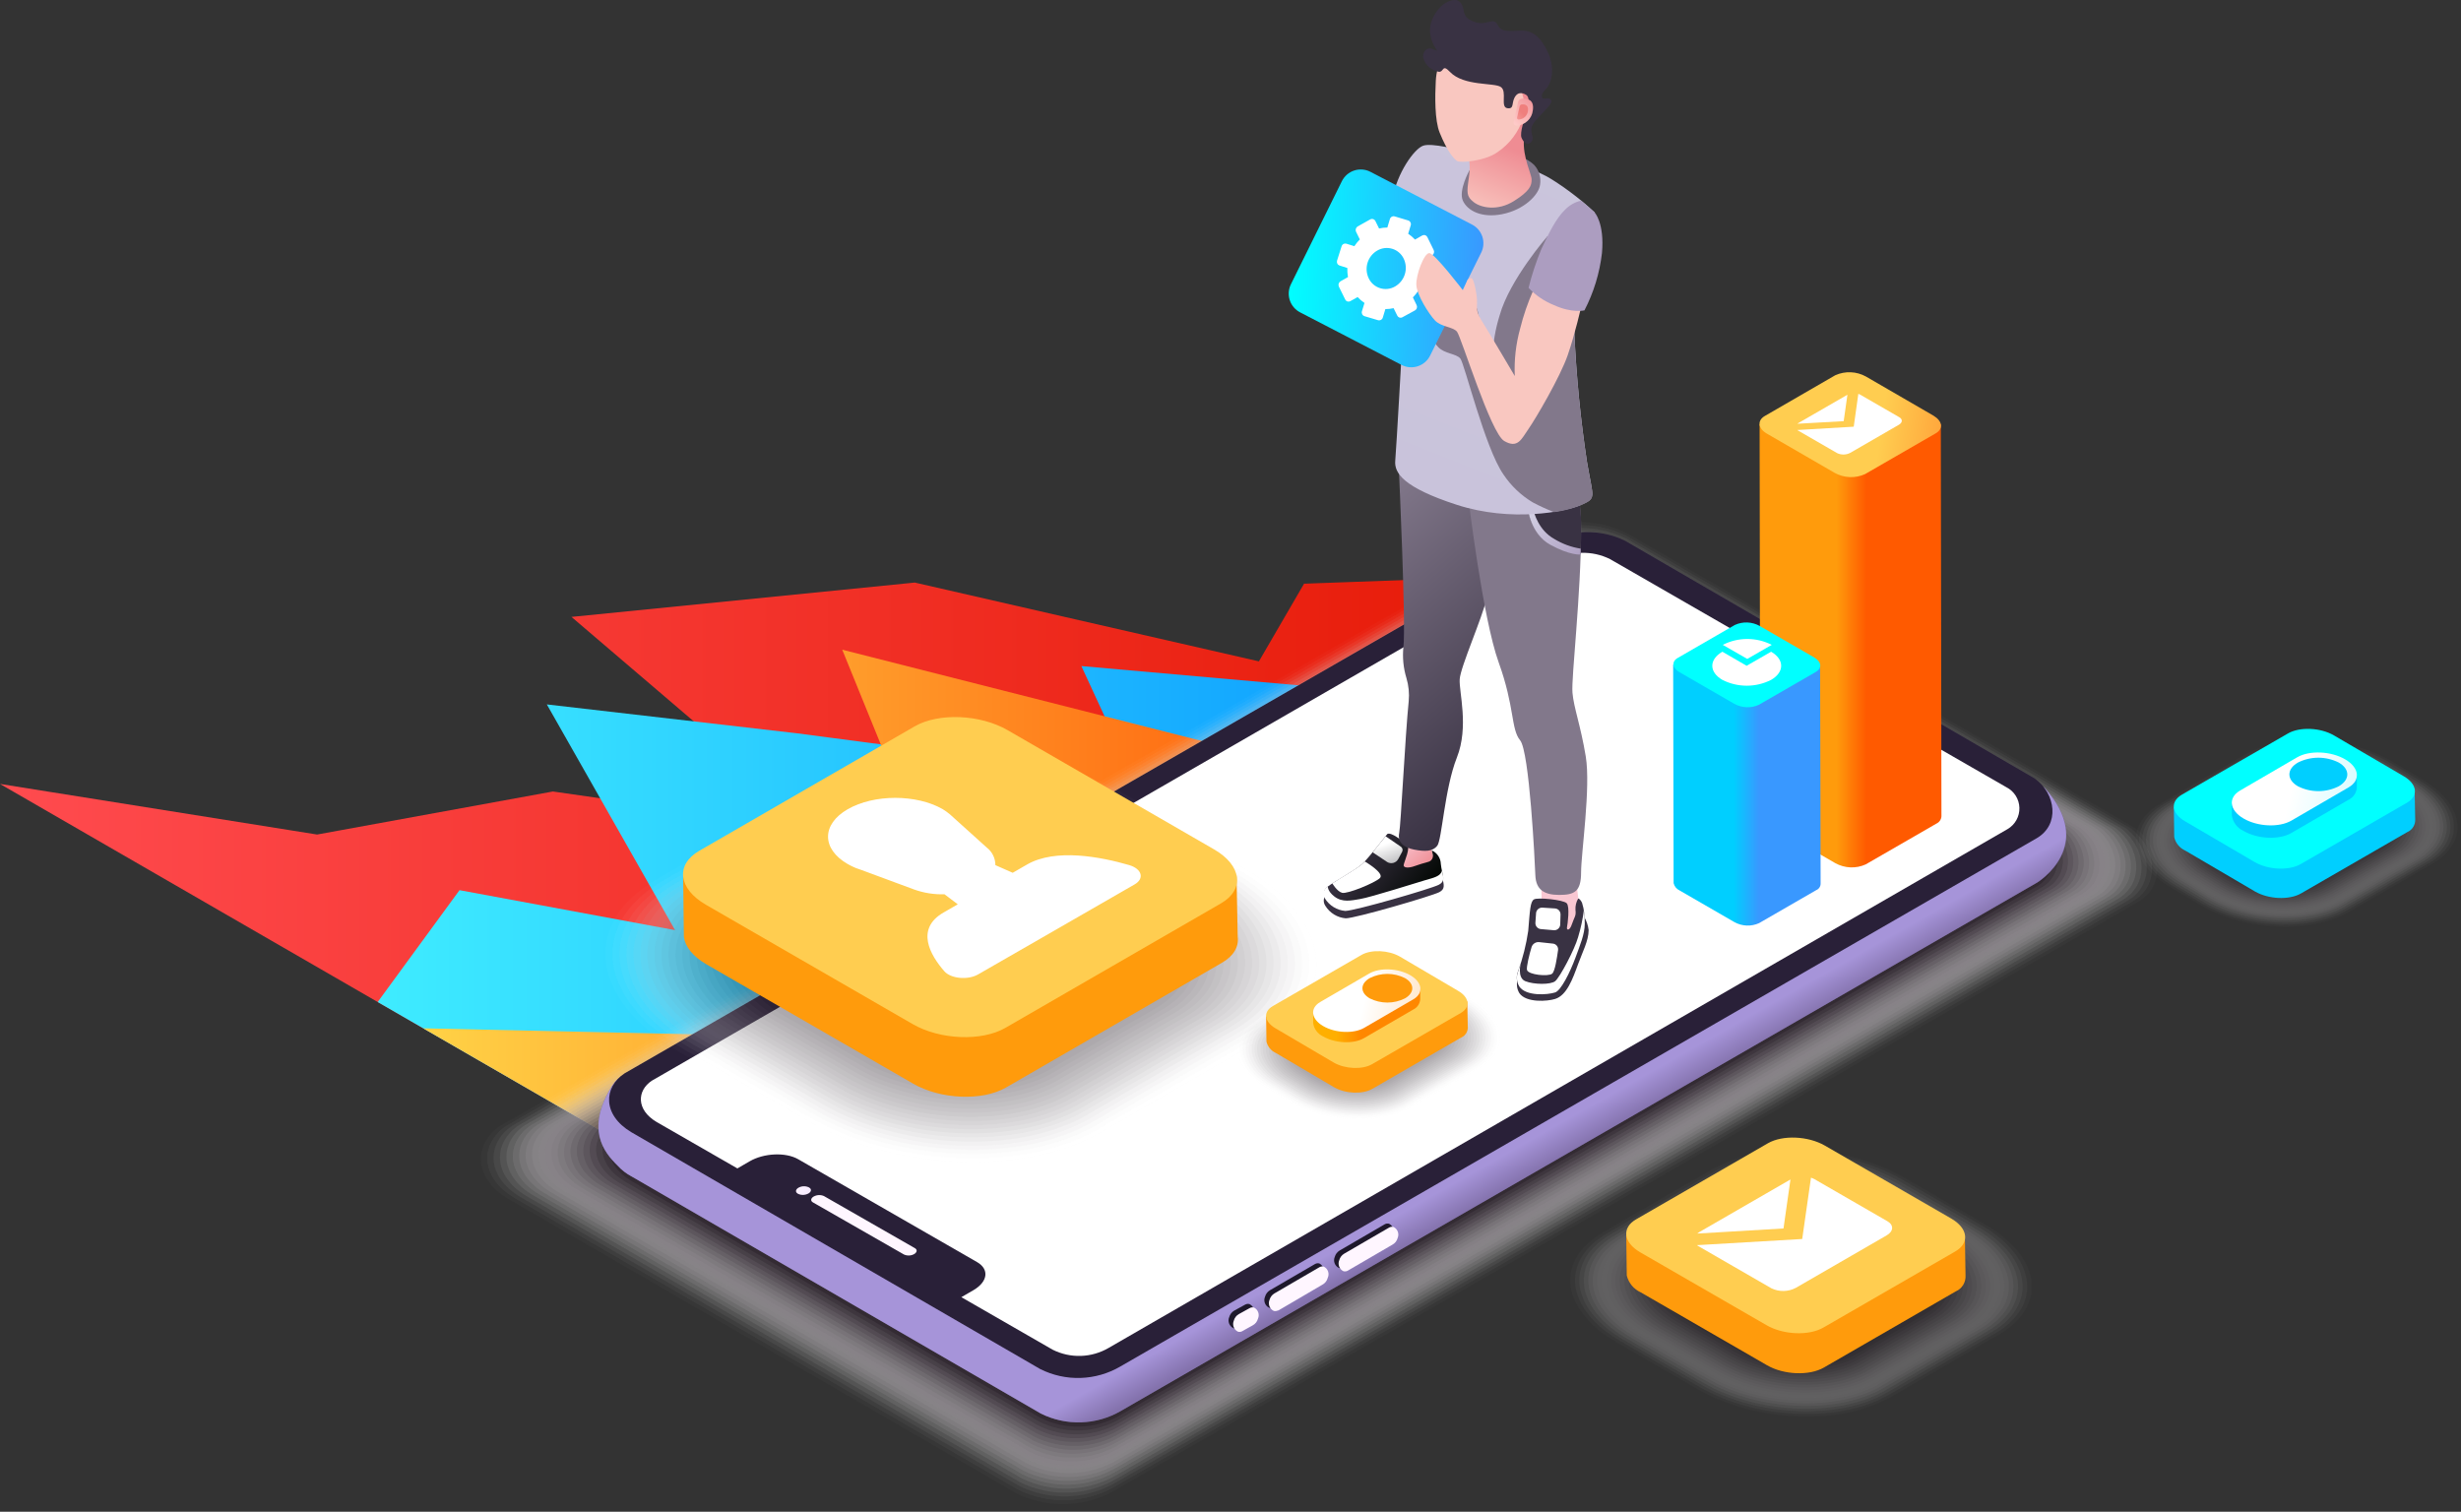 <svg width="350" height="215" viewBox="0 0 350 215" fill="none" xmlns="http://www.w3.org/2000/svg">
<rect x="0" y="0" width="350" height="215" fill="#333333" stroke="none"/>
<g clip-path="url(#clip0_664_18)">
<path d="M0 111.494L91.512 164.33L235.511 81.197L185.461 83.015L179.04 94.061L130.097 82.854L81.273 87.737L116.739 118.034L78.634 112.567L45.098 118.689L0 111.494Z" fill="url(#paint0_linear_664_18)"/>
<path d="M91.511 164.33L53.713 142.509L65.351 126.601L96.004 132.284L77.77 100.183L113.291 104.285L161.112 110.582L153.791 94.73L189.48 97.892L235.511 81.197L91.511 164.33Z" fill="url(#paint1_linear_664_18)"/>
<path d="M91.511 164.33L60.197 146.249L107.468 147.301L113.792 125.208L130.369 118.424L119.782 92.403L177.277 106.995L235.511 81.197L91.511 164.33Z" fill="url(#paint2_linear_664_18)"/>
<g style="mix-blend-mode:multiply" opacity="0.9">
<g style="mix-blend-mode:multiply" opacity="0.02">
<path d="M71.111 160.137L217.109 76.307C219.275 75.049 221.72 74.349 224.223 74.271C226.727 74.194 229.21 74.74 231.45 75.862L303.669 117.776C307.402 120.5 308.127 125.932 304.003 128.335L158.625 211.914C156.495 213.155 154.09 213.845 151.627 213.925C149.163 214.004 146.719 213.468 144.514 212.367L72.302 170.522C67.127 167.436 67.427 162.602 71.111 160.137Z" fill="#F5F4F5"/>
</g>
<g style="mix-blend-mode:multiply" opacity="0.05">
<path d="M71.996 160.109L217.235 76.698C219.38 75.452 221.802 74.76 224.282 74.684C226.761 74.609 229.22 75.153 231.437 76.266L302.973 117.77C306.665 120.458 307.382 125.849 303.294 128.217L158.661 211.378C156.552 212.605 154.17 213.288 151.731 213.366C149.292 213.444 146.872 212.914 144.689 211.823L73.18 170.389C68.054 167.339 68.347 162.554 71.996 160.109Z" fill="#EBEAEB"/>
</g>
<g style="mix-blend-mode:multiply" opacity="0.07">
<path d="M72.881 160.081L217.361 77.094C219.484 75.861 221.882 75.175 224.337 75.1C226.792 75.025 229.227 75.562 231.423 76.663L302.249 117.756C305.905 120.423 306.616 125.758 302.569 128.112L158.695 210.848C156.607 212.062 154.249 212.738 151.834 212.815C149.42 212.891 147.024 212.366 144.863 211.287L74.051 170.264C68.953 167.241 69.266 162.498 72.881 160.081Z" fill="#E0DFE0"/>
</g>
<g style="mix-blend-mode:multiply" opacity="0.1">
<path d="M73.765 160.053L217.486 77.491C219.589 76.266 221.964 75.585 224.396 75.51C226.828 75.434 229.241 75.967 231.416 77.059L301.538 117.748C305.16 120.388 305.863 125.668 301.859 128.001L158.73 210.34C156.662 211.544 154.327 212.214 151.935 212.29C149.544 212.367 147.171 211.848 145.03 210.779L74.921 170.131C69.9 167.157 70.185 162.449 73.765 160.053Z" fill="#D6D4D6"/>
</g>
<g style="mix-blend-mode:multiply" opacity="0.12">
<path d="M74.65 160.025L217.612 77.881C219.695 76.672 222.046 76 224.454 75.927C226.862 75.854 229.25 76.382 231.402 77.463L300.814 117.742C304.401 120.353 305.098 125.584 301.135 127.889L158.8 209.783C156.753 210.974 154.442 211.637 152.074 211.712C149.707 211.788 147.358 211.273 145.239 210.214L75.834 170.006C70.82 167.039 71.105 162.394 74.65 160.025Z" fill="#CCC9CC"/>
</g>
<g style="mix-blend-mode:multiply" opacity="0.14">
<path d="M75.535 159.998L217.737 78.278C219.799 77.081 222.126 76.416 224.51 76.343C226.893 76.27 229.257 76.791 231.388 77.861L300.097 117.707C303.649 120.298 304.338 125.473 300.41 127.757L158.8 209.246C156.775 210.427 154.487 211.085 152.144 211.16C149.801 211.236 147.476 210.726 145.379 209.678L76.67 169.874C71.739 166.942 72.024 162.345 75.535 159.998Z" fill="#C2BFC2"/>
</g>
<g style="mix-blend-mode:multiply" opacity="0.17">
<path d="M76.419 159.97L217.862 78.703C219.902 77.516 222.206 76.856 224.565 76.783C226.924 76.71 229.265 77.227 231.374 78.285L299.386 117.707C302.869 120.27 303.565 125.368 299.693 127.652L158.8 208.717C156.795 209.884 154.531 210.534 152.213 210.609C149.894 210.683 147.593 210.179 145.518 209.142L77.513 169.741C72.665 166.837 72.951 162.282 76.419 159.97Z" fill="#B7B4B7"/>
</g>
<g style="mix-blend-mode:multiply" opacity="0.19">
<path d="M77.31 159.942L218.001 79.066C220.021 77.893 222.301 77.242 224.635 77.17C226.97 77.098 229.286 77.608 231.374 78.655L298.669 117.707C302.151 120.242 302.848 125.312 298.975 127.548L158.862 208.188C156.877 209.342 154.636 209.985 152.34 210.058C150.045 210.131 147.767 209.632 145.712 208.606L78.418 169.602C73.591 166.74 73.87 162.24 77.31 159.942Z" fill="#ADA9AD"/>
</g>
<g style="mix-blend-mode:multiply" opacity="0.21">
<path d="M78.188 159.907L218.113 79.462C220.112 78.302 222.368 77.658 224.678 77.588C226.988 77.517 229.28 78.023 231.346 79.058L297.951 117.707C301.392 120.214 302.061 125.229 298.258 127.458L158.897 207.651C156.933 208.795 154.716 209.432 152.445 209.505C150.173 209.578 147.92 209.085 145.887 208.069L79.288 169.484C74.524 166.642 74.789 162.185 78.188 159.907Z" fill="#A39FA3"/>
</g>
<g style="mix-blend-mode:multiply" opacity="0.24">
<path d="M79.072 159.879L218.245 79.859C220.221 78.71 222.452 78.072 224.737 78.001C227.022 77.931 229.289 78.431 231.332 79.455L297.234 117.707C300.64 120.193 301.301 125.152 297.533 127.346L158.932 207.136C156.989 208.267 154.795 208.897 152.548 208.969C150.301 209.04 148.072 208.552 146.061 207.547L80.166 169.372C75.437 166.545 75.708 162.136 79.072 159.879Z" fill="#999499"/>
</g>
<g style="mix-blend-mode:multiply" opacity="0.26">
<path d="M79.957 159.851L218.371 80.249C220.327 79.114 222.534 78.483 224.795 78.414C227.055 78.344 229.297 78.839 231.319 79.853L296.517 117.707C299.888 120.165 300.543 125.076 296.816 127.242L158.96 206.641C157.037 207.759 154.866 208.382 152.642 208.452C150.418 208.523 148.212 208.039 146.221 207.045L81.037 169.247C76.357 166.461 76.614 162.08 79.957 159.851Z" fill="#8E898E"/>
</g>
<g style="mix-blend-mode:multiply" opacity="0.29">
<path d="M80.842 159.823L218.496 80.647C220.43 79.522 222.614 78.898 224.85 78.828C227.086 78.759 229.304 79.247 231.305 80.249L295.806 117.707C299.136 120.137 299.783 124.992 296.099 127.137L158.995 206.056C157.094 207.166 154.946 207.785 152.746 207.855C150.546 207.926 148.363 207.446 146.395 206.46L81.907 169.101C77.311 166.343 77.547 162.024 80.842 159.823Z" fill="#847E84"/>
</g>
<g style="mix-blend-mode:multiply" opacity="0.31">
<path d="M81.726 159.796L218.621 81.043C220.534 79.93 222.694 79.311 224.906 79.243C227.118 79.174 229.313 79.659 231.29 80.653L295.089 117.707C298.383 120.11 299.024 124.908 295.381 127.033L159.029 205.527C157.147 206.622 155.022 207.231 152.846 207.301C150.67 207.37 148.51 206.897 146.562 205.924L82.778 168.968C78.209 166.245 78.466 161.976 81.726 159.796Z" fill="#7A747A"/>
</g>
<g style="mix-blend-mode:multiply" opacity="0.33">
<path d="M82.61 159.768L218.746 81.434C220.639 80.333 222.777 79.722 224.966 79.655C227.155 79.588 229.326 80.068 231.283 81.05L294.378 117.658C297.638 120.04 298.271 124.79 294.664 126.887L159.057 204.991C157.197 206.074 155.097 206.677 152.947 206.746C150.796 206.815 148.662 206.349 146.736 205.388L83.655 168.836C79.128 166.148 79.4 161.92 82.61 159.768Z" fill="#706970"/>
</g>
<g style="mix-blend-mode:multiply" opacity="0.36">
<path d="M83.495 159.74L218.872 81.83C220.743 80.743 222.856 80.139 225.019 80.072C227.182 80.005 229.328 80.478 231.262 81.447L293.654 117.665C296.879 120.019 297.506 124.713 293.94 126.789L159.092 204.461C157.252 205.531 155.175 206.126 153.047 206.194C150.92 206.262 148.809 205.801 146.904 204.851L84.526 168.711C80.055 166.043 80.312 161.871 83.495 159.74Z" fill="#655E65"/>
</g>
<g style="mix-blend-mode:multiply" opacity="0.38">
<path d="M84.38 159.712L218.997 82.228C220.847 81.152 222.936 80.554 225.075 80.489C227.214 80.423 229.336 80.891 231.249 81.851L292.937 117.644C296.127 119.97 296.746 124.609 293.222 126.698L159.127 203.932C157.307 204.989 155.254 205.577 153.151 205.644C151.048 205.711 148.961 205.254 147.078 204.315L85.397 168.55C80.974 165.946 81.232 161.815 84.38 159.712Z" fill="#5B545B"/>
</g>
<g style="mix-blend-mode:multiply" opacity="0.4">
<path d="M85.264 159.684L219.122 82.618C220.953 81.555 223.019 80.964 225.135 80.9C227.251 80.835 229.349 81.299 231.241 82.248L292.226 117.637C295.374 119.929 295.987 124.525 292.504 126.552L159.161 203.375C157.363 204.423 155.332 205.007 153.251 205.074C151.171 205.141 149.107 204.689 147.244 203.758L86.267 168.432C81.9 165.848 82.185 161.767 85.264 159.684Z" fill="#514951"/>
</g>
<g style="mix-blend-mode:multiply" opacity="0.43">
<path d="M86.149 159.656L219.255 83.042C221.063 81.992 223.104 81.408 225.195 81.343C227.285 81.279 229.358 81.736 231.228 82.673L291.509 117.651C294.622 119.922 295.228 124.463 291.78 126.469L159.19 202.867C157.413 203.901 155.407 204.478 153.352 204.543C151.297 204.609 149.258 204.162 147.419 203.243L87.145 168.321C82.82 165.765 83.07 161.711 86.149 159.656Z" fill="#473E47"/>
</g>
<g style="mix-blend-mode:multiply" opacity="0.45">
<path d="M87.061 159.628L219.395 83.412C221.182 82.372 223.201 81.793 225.268 81.729C227.335 81.665 229.386 82.116 231.235 83.042L290.813 117.616C293.891 119.859 294.483 124.344 291.084 126.329L159.225 202.33C157.469 203.355 155.485 203.926 153.453 203.991C151.421 204.057 149.405 203.615 147.587 202.706L88.016 168.188C83.746 165.646 83.99 161.662 87.061 159.628Z" fill="#3C333C"/>
</g>
<g style="mix-blend-mode:multiply" opacity="0.48">
<path d="M87.918 159.6L219.505 83.802C221.271 82.775 223.265 82.205 225.307 82.143C227.349 82.081 229.374 82.529 231.199 83.446L290.074 117.609C293.117 119.824 293.702 124.261 290.345 126.218L159.259 201.801C157.524 202.813 155.563 203.376 153.555 203.439C151.547 203.502 149.555 203.064 147.76 202.163L88.886 168.035C84.665 165.549 84.909 161.585 87.918 159.6Z" fill="#322932"/>
</g>
<g style="mix-blend-mode:multiply" opacity="0.5">
<path d="M88.803 159.573L219.631 84.198C221.376 83.184 223.346 82.62 225.364 82.558C227.381 82.496 229.382 82.938 231.186 83.843L289.357 117.595C292.366 119.789 292.944 124.17 289.622 126.106L159.288 201.285C157.572 202.283 155.636 202.838 153.653 202.9C151.669 202.962 149.702 202.529 147.928 201.641L89.764 167.944C85.592 165.451 85.829 161.586 88.803 159.573Z" fill="#281E28"/>
</g>
</g>
<path d="M290.708 111.981C290.708 111.981 286.327 111.494 287.225 116.446L231.283 83.99C229.479 83.084 227.478 82.642 225.461 82.704C223.443 82.766 221.473 83.33 219.728 84.345L98.435 154.217C93.517 151.967 89.004 151.236 86.984 154.537C83.314 160.527 85.779 163.786 87.855 165.799C88.398 166.395 89.039 166.894 89.749 167.276L89.854 167.332L148.018 201.035C149.793 201.922 151.76 202.354 153.744 202.29C155.727 202.227 157.663 201.671 159.378 200.672L289.74 125.507C289.74 125.507 298.334 120.27 290.708 111.981Z" fill="#695D7F"/>
<path style="mix-blend-mode:multiply" opacity="0.4" d="M290.701 111.981C290.701 111.981 286.32 111.494 287.218 116.446L231.276 83.99C229.472 83.084 227.471 82.642 225.454 82.704C223.437 82.766 221.466 83.33 219.722 84.345L98.428 154.217C93.511 151.967 88.997 151.236 86.978 154.537C83.307 160.527 85.773 163.786 87.848 165.799C88.392 166.395 89.032 166.894 89.743 167.276L89.847 167.332L148.011 201.035C149.786 201.922 151.754 202.354 153.737 202.29C155.72 202.227 157.656 201.671 159.371 200.672L289.74 125.507C289.74 125.507 298.355 120.493 290.701 111.981Z" fill="url(#paint3_linear_664_18)"/>
<path style="mix-blend-mode:multiply" opacity="0.5" d="M290.736 111.981C290.736 111.981 286.355 111.494 287.254 116.446L231.311 83.99C229.508 83.084 227.507 82.642 225.489 82.704C223.472 82.766 221.502 83.33 219.757 84.345L98.463 154.217C93.546 151.967 89.033 151.236 87.013 154.537C83.342 160.527 85.808 163.786 87.883 165.799C88.427 166.395 89.067 166.894 89.778 167.276L89.882 167.332L148.046 201.035C149.822 201.922 151.791 202.353 153.775 202.29C155.76 202.227 157.697 201.671 159.413 200.672L289.74 125.507C289.74 125.507 298.23 120.36 290.736 111.981Z" fill="url(#paint4_linear_664_18)"/>
<path d="M88.823 152.657L219.659 77.31C221.404 76.298 223.374 75.735 225.391 75.673C227.408 75.611 229.409 76.052 231.213 76.955L289.384 110.714C292.393 112.908 292.971 117.289 289.649 119.218L159.315 194.356C157.6 195.354 155.664 195.91 153.681 195.973C151.697 196.037 149.73 195.605 147.955 194.718L89.784 161.022C85.619 158.535 85.856 154.621 88.823 152.657Z" fill="#292038"/>
<path d="M113.528 169.804L113.458 169.762C113.082 169.546 113.131 169.17 113.556 168.919C113.776 168.795 114.023 168.725 114.276 168.714C114.529 168.703 114.781 168.752 115.011 168.857L115.081 168.899C115.457 169.108 115.408 169.484 114.984 169.734C114.763 169.858 114.516 169.928 114.264 169.94C114.011 169.952 113.759 169.906 113.528 169.804Z" fill="url(#paint5_linear_664_18)"/>
<path d="M128.565 178.42L115.617 171.009C115.248 170.8 115.289 170.424 115.721 170.173C115.942 170.05 116.188 169.98 116.441 169.968C116.694 169.956 116.945 170.002 117.177 170.104L130.111 177.514C130.487 177.73 130.438 178.106 130.013 178.357C129.794 178.48 129.548 178.55 129.296 178.561C129.045 178.572 128.794 178.524 128.565 178.42Z" fill="url(#paint6_linear_664_18)"/>
<path d="M187.642 179.694C187.438 179.64 187.222 179.665 187.036 179.764L180.607 183.504C180.265 183.709 180.015 184.039 179.911 184.424C179.786 184.712 179.779 185.036 179.889 185.33C180 185.624 180.219 185.863 180.503 185.998C180.699 186.05 180.907 186.027 181.088 185.935L181.143 185.9L187.412 182.237C187.6 182.139 187.765 182.003 187.897 181.838C188.029 181.672 188.125 181.481 188.178 181.275C188.306 180.993 188.323 180.672 188.223 180.379C188.123 180.085 187.915 179.84 187.642 179.694Z" fill="#1E182B"/>
<path d="M188.282 180.147C188.08 180.087 187.862 180.11 187.676 180.21L181.248 183.95C180.907 184.153 180.658 184.48 180.551 184.862C180.429 185.15 180.422 185.475 180.532 185.768C180.642 186.061 180.861 186.3 181.143 186.436C181.341 186.487 181.55 186.467 181.735 186.381H181.798L188.066 182.71C188.254 182.612 188.419 182.475 188.55 182.308C188.681 182.141 188.775 181.948 188.825 181.742C188.961 181.458 188.98 181.132 188.879 180.834C188.777 180.536 188.563 180.289 188.282 180.147Z" fill="url(#paint7_linear_664_18)"/>
<path d="M197.559 174.046C197.357 173.986 197.139 174.009 196.953 174.109L190.525 177.849C190.184 178.052 189.935 178.379 189.828 178.761C189.706 179.049 189.699 179.374 189.809 179.667C189.92 179.96 190.138 180.199 190.42 180.335C190.619 180.388 190.829 180.365 191.012 180.273H191.068L197.337 176.602C197.525 176.503 197.69 176.366 197.822 176.199C197.954 176.033 198.05 175.84 198.103 175.634C198.233 175.35 198.249 175.027 198.148 174.732C198.047 174.436 197.836 174.191 197.559 174.046Z" fill="#1E182B"/>
<path d="M198.193 174.505C197.992 174.453 197.78 174.475 197.594 174.568L191.166 178.301C190.823 178.506 190.573 178.835 190.469 179.22C190.347 179.509 190.34 179.833 190.45 180.126C190.56 180.419 190.779 180.658 191.061 180.795C191.259 180.847 191.47 180.825 191.653 180.732L191.709 180.697L198.012 177.027C198.199 176.929 198.364 176.793 198.495 176.628C198.626 176.462 198.72 176.27 198.771 176.065C198.892 175.781 198.9 175.46 198.792 175.17C198.685 174.88 198.47 174.642 198.193 174.505Z" fill="url(#paint8_linear_664_18)"/>
<path d="M177.709 185.475C177.507 185.415 177.289 185.438 177.103 185.538L175.515 186.408C175.174 186.612 174.925 186.939 174.819 187.321C174.696 187.609 174.689 187.933 174.8 188.226C174.91 188.519 175.129 188.759 175.411 188.895C175.608 188.946 175.818 188.926 176.003 188.839H176.058L177.5 188.038C177.688 187.941 177.852 187.805 177.983 187.639C178.114 187.474 178.208 187.282 178.259 187.077C178.395 186.791 178.413 186.463 178.311 186.164C178.208 185.865 177.992 185.617 177.709 185.475Z" fill="#1E182B"/>
<path d="M178.344 185.963C178.142 185.909 177.928 185.934 177.745 186.032L176.171 186.903C175.999 187.002 175.849 187.134 175.729 187.292C175.61 187.45 175.523 187.63 175.474 187.822C175.35 188.11 175.342 188.435 175.453 188.729C175.563 189.022 175.783 189.262 176.066 189.396C176.262 189.449 176.471 189.427 176.651 189.334L176.707 189.299L178.149 188.498C178.336 188.401 178.501 188.265 178.631 188.099C178.762 187.933 178.856 187.742 178.908 187.537C179.034 187.252 179.046 186.93 178.941 186.637C178.836 186.344 178.622 186.102 178.344 185.963Z" fill="url(#paint9_linear_664_18)"/>
<path d="M285.331 111.954L228.992 79.525C227.728 78.891 226.327 78.583 224.914 78.626C223.501 78.67 222.121 79.065 220.899 79.776L92.689 153.708C90.6 155.101 90.439 157.831 93.385 159.573L104.871 166.175L106.612 165.165C108.653 163.981 111.745 163.849 113.514 164.866L138.95 179.492C140.719 180.509 140.503 182.278 138.455 183.483L136.721 184.486L149.711 191.959C150.954 192.582 152.334 192.885 153.724 192.84C155.114 192.795 156.471 192.404 157.672 191.702L285.512 117.916C286.04 117.608 286.476 117.164 286.772 116.63C287.069 116.096 287.216 115.491 287.197 114.881C287.179 114.27 286.995 113.676 286.667 113.16C286.338 112.645 285.877 112.228 285.331 111.954Z" fill="white"/>
<path d="M203.299 119.664L203.96 122.324L200.325 126.064L196.933 124.24L198.709 120.012L200.45 118.605L203.299 119.664Z" fill="url(#paint10_linear_664_18)"/>
<path d="M197.308 118.605C197.886 118.32 199.335 119.559 200.038 119.998C200.742 120.437 199.662 122.603 199.627 123.042C199.593 123.481 200.442 123.453 201.174 123.181C201.682 122.986 202.525 122.742 203.152 122.568C203.369 122.508 203.555 122.365 203.67 122.17C203.784 121.975 203.818 121.743 203.765 121.524L203.632 120.945C204.007 121.116 204.326 121.389 204.553 121.732C204.78 122.076 204.905 122.477 204.914 122.889C205.074 124.456 205.736 125.285 204.621 125.863C203.507 126.441 192.231 129.547 191.318 129.547C190.406 129.547 189.062 128.398 188.699 127.729C188.337 127.061 188.073 126.678 188.839 126.086C189.8 125.347 192.809 123.724 193.714 122.896C194.62 122.067 197.308 118.605 197.308 118.605Z" fill="url(#paint11_linear_664_18)"/>
<path d="M204.691 126.887C205.555 126.441 205.353 125.842 205.137 124.867C204.97 125.696 203.904 125.898 202.79 126.225C201.675 126.552 195.024 128.663 193.491 128.913C192.252 129.115 190.97 129.45 189.814 128.544C189.553 128.368 189.333 128.14 189.166 127.874C188.999 127.607 188.89 127.309 188.846 126.998C188.701 127.094 188.577 127.218 188.481 127.362C188.384 127.507 188.318 127.669 188.285 127.839C188.252 128.01 188.253 128.185 188.288 128.355C188.323 128.525 188.392 128.687 188.491 128.83C188.801 129.331 189.225 129.753 189.729 130.062C190.232 130.37 190.8 130.556 191.388 130.606C192.746 130.606 203.57 127.458 204.691 126.887Z" fill="url(#paint12_linear_664_18)"/>
<path d="M197.058 118.933L199.203 120.402C199.326 120.475 199.416 120.592 199.455 120.73C199.493 120.867 199.478 121.014 199.412 121.14L198.855 122.178C198.782 122.31 198.684 122.425 198.566 122.519C198.449 122.612 198.313 122.68 198.169 122.721C198.024 122.761 197.873 122.772 197.724 122.753C197.575 122.734 197.431 122.685 197.301 122.61L195.212 121.217L197.058 118.933Z" fill="url(#paint13_linear_664_18)"/>
<path d="M194.097 122.52C193.995 122.636 193.886 122.745 193.77 122.847C193.004 123.543 190.74 124.811 189.479 125.633C189.479 125.633 190.141 126.775 190.872 126.977C191.604 127.179 195.504 125.584 196.242 124.888C196.981 124.191 194.097 122.52 194.097 122.52Z" fill="url(#paint14_linear_664_18)"/>
<path d="M204.622 125.835C205.486 125.389 205.284 124.79 205.075 123.815C204.907 124.637 203.842 124.846 202.72 125.173C201.599 125.5 194.955 127.611 193.429 127.862C192.19 128.064 190.908 128.398 189.752 127.485C188.805 126.747 188.839 126.092 188.839 126.092C188.695 126.17 188.568 126.276 188.468 126.406C188.367 126.535 188.296 126.684 188.257 126.843C188.218 127.002 188.213 127.168 188.243 127.329C188.272 127.49 188.336 127.643 188.428 127.778C188.738 128.279 189.161 128.701 189.663 129.009C190.165 129.317 190.732 129.504 191.319 129.554C192.684 129.547 203.507 126.413 204.622 125.835Z" fill="url(#paint15_linear_664_18)"/>
<path d="M219.199 125.375L219.255 128.467L221.992 134.833L223.74 134.59L224.681 129.526L224.172 125.375H219.199Z" fill="url(#paint16_linear_664_18)"/>
<path d="M217.34 132.403C217.583 129.526 217.618 128.224 218.168 127.911C218.719 127.597 222.347 127.973 222.814 128.461C223.281 128.948 222.946 131.421 222.856 131.881C222.765 132.34 223.246 132.41 223.552 131.449C223.908 130.376 224.179 130.306 224.061 129.394C224.03 128.831 224.166 128.271 224.451 127.785C224.451 127.785 224.695 127.785 224.994 128.391C225.292 129.343 225.419 130.341 225.37 131.337C225.37 132.835 224.674 134.464 224.061 136.136C223.281 138.302 221.971 140.844 221.163 141.116C220.084 141.471 217.04 141.722 216.072 140.294C215.874 139.974 215.755 139.611 215.724 139.236C215.694 138.86 215.754 138.483 215.898 138.135C216.571 136.278 217.054 134.357 217.34 132.403Z" fill="url(#paint17_linear_664_18)"/>
<path d="M225.266 130.348C225.098 131.667 224.821 132.969 224.437 134.242C223.949 135.99 221.825 139.988 221.17 140.475C220.516 140.963 218.154 140.97 216.936 140.475C215.717 139.981 216.288 137.898 216.288 137.898C216.135 138.379 216.002 138.79 215.912 139.089C215.768 139.438 215.709 139.817 215.739 140.193C215.769 140.569 215.888 140.933 216.086 141.255C217.054 142.648 220.091 142.418 221.177 142.07C222.814 141.555 223.65 139.284 224.437 137.111C225.043 135.439 225.934 133.782 225.934 132.277C225.855 131.593 225.627 130.935 225.266 130.348Z" fill="url(#paint18_linear_664_18)"/>
<path d="M218.46 129.832L218.363 131.225C218.346 131.45 218.418 131.672 218.564 131.843C218.71 132.014 218.919 132.12 219.143 132.138L220.975 132.298C221.089 132.308 221.204 132.294 221.313 132.258C221.422 132.221 221.523 132.163 221.609 132.087C221.695 132.011 221.764 131.918 221.813 131.814C221.862 131.711 221.89 131.598 221.894 131.483L221.936 130.09C221.947 129.867 221.87 129.648 221.722 129.481C221.573 129.315 221.365 129.213 221.142 129.199L219.366 129.087C219.148 129.071 218.933 129.14 218.764 129.279C218.595 129.417 218.487 129.616 218.46 129.832Z" fill="url(#paint19_linear_664_18)"/>
<path d="M218.9 133.991C218.668 133.966 218.434 134.022 218.237 134.148C218.041 134.275 217.894 134.465 217.82 134.687C217.507 135.697 217.054 137.57 217.166 137.954C217.375 138.65 220.195 138.915 220.739 138.483C221.157 138.149 221.435 136.178 221.588 135.119C221.614 134.906 221.556 134.691 221.426 134.521C221.296 134.35 221.104 134.238 220.892 134.206L218.9 133.991Z" fill="url(#paint20_linear_664_18)"/>
<path d="M225.265 129.394C225.098 130.71 224.821 132.01 224.437 133.28C223.949 135.036 221.825 139.033 221.17 139.549C220.515 140.064 218.154 140.036 216.935 139.549C215.717 139.061 216.288 136.972 216.288 136.965C216.134 137.452 216.002 137.863 215.912 138.163C215.767 138.511 215.708 138.888 215.738 139.263C215.768 139.639 215.888 140.002 216.086 140.322C217.054 141.715 220.097 141.499 221.177 141.144C221.992 140.872 223.267 138.358 224.074 136.164C224.68 134.492 225.384 132.863 225.384 131.365C225.392 130.706 225.352 130.047 225.265 129.394Z" fill="url(#paint21_linear_664_18)"/>
<path d="M198.945 66.731C198.945 66.731 199.969 88.886 199.593 91.999C199.438 93.49 199.583 94.996 200.018 96.429C200.338 97.493 200.449 98.61 200.345 99.716C199.844 104.627 199.224 117.393 198.994 118.459C198.716 119.775 199.628 120.548 201.132 120.834C202.637 121.12 203.744 121.127 204.406 120.284C205.068 119.441 205.444 112.163 207.192 107.747C208.94 103.331 207.477 98.4 207.596 96.603C207.714 94.806 210.8 87.932 211.461 85.007C212.123 82.081 212.276 71.739 212.276 71.739L198.945 66.731Z" fill="url(#paint22_linear_664_18)"/>
<path d="M208.835 70.875C208.835 70.875 210.855 87.883 213.146 94.228C215.438 100.573 214.867 103.686 216.19 105.288C217.513 106.89 218.279 122.478 218.356 124.491C218.433 126.503 219.582 127.277 221.748 127.277C223.914 127.277 224.861 126.81 224.861 124.073C224.861 121.335 226.254 112.003 225.523 107.573C224.792 103.143 223.823 100.692 223.635 98.519C223.447 96.345 224.861 84.658 224.861 75.137C224.861 65.616 221.093 65.045 221.093 65.045L208.835 70.875Z" fill="url(#paint23_linear_664_18)"/>
<path d="M220.481 77.366C223.308 78.919 224.799 78.759 224.799 78.759C224.841 77.478 224.862 76.217 224.862 74.984C224.894 73.002 224.66 71.025 224.165 69.106L217.305 72.226C217.305 72.226 217.646 75.813 220.481 77.366Z" fill="url(#paint24_linear_664_18)"/>
<path d="M221.045 76.649C218.886 75.458 218.162 73.097 217.946 72.038L217.291 72.337C217.291 72.337 217.646 75.924 220.481 77.477C223.316 79.031 224.799 78.87 224.799 78.87V78.028C223.469 77.82 222.193 77.352 221.045 76.649Z" fill="url(#paint25_linear_664_18)"/>
<path d="M207.553 21.347C207.553 21.347 203.66 20.282 202.399 20.721C201.139 21.159 198.687 24.551 197.997 28.382C197.308 32.213 199.425 48.754 199.425 48.754C199.425 48.754 198.617 63.332 198.429 65.533C198.283 67.239 199.509 69.308 207.205 71.801C214.901 74.294 222.632 72.804 224.861 71.801C227.09 70.798 226.588 70.916 225.711 65.763C224.785 59.686 224.183 53.564 223.907 47.424C223.775 43.245 226.776 30.193 226.776 30.193C224.913 28.457 222.891 26.9 220.738 25.54C216.782 22.984 207.553 21.347 207.553 21.347Z" fill="url(#paint26_linear_664_18)"/>
<path d="M223.907 47.445V47.361C223.905 47.334 223.905 47.306 223.907 47.278C223.845 46.63 223.817 45.979 223.823 45.328L220.09 33.585C220.09 33.585 214.692 39.763 213.278 44.854C212.657 46.823 212.317 48.87 212.269 50.934C212.269 50.934 212.373 51.317 211.433 49.806C210.493 48.295 210.486 47.925 210.534 46.888C210.583 45.85 210.109 43.677 209.838 43.447C209.566 43.217 209.19 43.635 209.19 43.635L208.563 45.139C208.563 45.139 204.51 39.811 203.757 39.811C203.005 39.811 201.821 42.973 201.919 44.387C202.016 45.801 203.66 48.441 204.558 49.381C205.457 50.321 207.094 50.28 207.686 50.99C208.278 51.7 211.168 63.645 213.801 67.455C214.88 69.079 216.307 70.443 217.98 71.446C218.966 71.97 219.982 72.435 221.023 72.839C222.34 72.661 223.631 72.326 224.868 71.843C227.097 70.833 226.595 70.958 225.711 65.804C224.788 59.72 224.186 53.592 223.907 47.445Z" fill="url(#paint27_linear_664_18)"/>
<path d="M208.988 24.21C208.988 24.21 207.386 27.086 208.048 28.542C208.71 29.998 210.75 31.029 213.62 30.464C216.754 29.845 218.837 27.727 219.025 26.285C219.11 25.781 219.079 25.264 218.933 24.773C218.787 24.283 218.53 23.833 218.182 23.458C217.639 22.936 216.98 22.549 216.26 22.329L208.988 24.21Z" fill="url(#paint28_linear_664_18)"/>
<path d="M208.71 21.591C209.033 22.79 209.098 24.044 208.898 25.269C208.585 27.435 208.55 27.936 209.594 28.751C210.639 29.566 213.014 30.04 215.313 28.591C217.611 27.142 217.827 26.362 217.827 25.547C217.827 24.732 216.539 22.406 216.727 19.794C216.846 18.18 217.051 16.574 217.339 14.982L217.827 12.788L215.738 11.875L208.71 21.591Z" fill="url(#paint29_linear_664_18)"/>
<path d="M205.534 8.212C204.524 8.825 204.259 10.35 204.196 11.527C204.078 13.672 204.029 17.099 204.747 18.868C205.847 21.57 206.732 22.545 207.205 22.887C207.679 23.228 211.231 22.887 212.937 21.661C214.669 20.507 215.961 18.805 216.608 16.827C216.933 15.542 216.845 14.187 216.357 12.955L206.676 8.212H205.534Z" fill="url(#paint30_linear_664_18)"/>
<path d="M217.13 13.554C217.13 13.554 216.253 12.857 215.619 13.554C214.832 14.466 215.48 15.532 214.393 15.392C213.307 15.253 214.393 13.038 213.453 12.377C212.513 11.715 208.174 12.3 206.195 10.21C205.088 9.04 205.374 10.266 204.635 10.21C204.122 10.127 203.643 9.901 203.252 9.559C202.86 9.216 202.572 8.772 202.421 8.274C202.232 7.334 202.992 6.575 203.814 7L204.412 7.23C204.412 7.23 202.623 5.07 203.751 2.619C204.879 0.167 206.857 -0.313 207.484 0.167C208.55 1.017 207.7 2.096 209.114 2.856C210.528 3.615 211.35 3.162 212.039 3.044C213.126 2.856 212.812 3.97 213.78 4.269C215.619 4.834 217.52 3.329 219.394 6.108C221.532 9.277 220.676 11.778 219.868 12.655C219.394 13.171 219.171 13.442 219.331 13.867C219.491 14.292 220.334 13.651 220.62 14.306C220.905 14.961 218.071 16.994 217.834 18.081C217.597 19.167 218.3 19.544 217.785 20.17C217.27 20.797 216.699 20.31 216.392 19.599C216.086 18.889 216.914 16.583 216.914 16.583C216.914 16.583 217.855 14.243 217.13 13.554Z" fill="url(#paint31_linear_664_18)"/>
<path d="M215.271 17.35C215.256 17.415 215.257 17.482 215.274 17.547C215.29 17.611 215.322 17.671 215.367 17.721C215.411 17.77 215.466 17.809 215.529 17.833C215.591 17.857 215.658 17.865 215.724 17.858C216.301 17.825 216.847 17.587 217.264 17.187C217.681 16.788 217.943 16.253 218.001 15.678C218.231 14.083 217.096 13.972 216.434 14.034C216.307 14.049 216.188 14.102 216.092 14.187C215.996 14.272 215.928 14.384 215.898 14.508L215.271 17.35Z" fill="url(#paint32_linear_664_18)"/>
<path d="M215.758 16.716C215.749 16.752 215.749 16.79 215.757 16.826C215.766 16.863 215.783 16.897 215.808 16.925C215.833 16.953 215.864 16.975 215.899 16.988C215.934 17.001 215.972 17.006 216.009 17.001C216.334 16.981 216.642 16.847 216.879 16.623C217.115 16.399 217.266 16.099 217.304 15.775C217.43 14.877 216.789 14.814 216.42 14.849C216.348 14.858 216.281 14.89 216.228 14.938C216.174 14.987 216.137 15.05 216.12 15.121L215.758 16.716Z" fill="url(#paint33_linear_664_18)"/>
<path d="M199.356 51.916L184.911 44.429C184.204 44.066 183.671 43.438 183.427 42.682C183.182 41.926 183.248 41.104 183.608 40.397L190.838 25.77C191.015 25.413 191.261 25.094 191.562 24.833C191.863 24.572 192.213 24.374 192.592 24.25C192.971 24.126 193.371 24.079 193.768 24.112C194.165 24.144 194.552 24.256 194.905 24.44L209.344 31.934C210.044 32.295 210.573 32.916 210.819 33.664C211.064 34.413 211.004 35.227 210.653 35.932L203.396 50.558C203.222 50.914 202.978 51.233 202.68 51.494C202.382 51.755 202.035 51.955 201.66 52.081C201.284 52.208 200.887 52.258 200.491 52.23C200.096 52.202 199.71 52.095 199.356 51.916Z" fill="url(#paint34_linear_664_18)"/>
<path d="M201.229 44.15C201.359 44.077 201.456 43.957 201.5 43.814C201.544 43.672 201.532 43.518 201.466 43.384L200.937 42.298C201.227 42.003 201.488 41.681 201.717 41.337L202.831 41.685C202.902 41.708 202.976 41.717 203.05 41.711C203.124 41.704 203.196 41.683 203.261 41.647C203.326 41.612 203.383 41.564 203.429 41.506C203.475 41.447 203.509 41.38 203.528 41.309L204.169 39.289C204.215 39.151 204.205 39.001 204.142 38.87C204.078 38.74 203.965 38.64 203.827 38.593L202.713 38.237C202.725 37.794 202.69 37.35 202.608 36.914L203.66 36.322C203.789 36.247 203.884 36.127 203.928 35.985C203.972 35.843 203.961 35.69 203.897 35.556L202.985 33.703C202.954 33.643 202.911 33.589 202.859 33.545C202.807 33.501 202.747 33.468 202.683 33.447C202.618 33.426 202.55 33.418 202.482 33.424C202.414 33.43 202.348 33.449 202.288 33.48L201.236 34.072C200.949 33.757 200.624 33.479 200.268 33.243L200.63 32.052C200.653 31.984 200.662 31.911 200.657 31.839C200.652 31.767 200.633 31.697 200.601 31.632C200.568 31.567 200.524 31.51 200.469 31.462C200.414 31.415 200.351 31.379 200.282 31.356L198.36 30.778C198.289 30.757 198.214 30.75 198.14 30.758C198.066 30.767 197.994 30.79 197.929 30.826C197.864 30.862 197.807 30.911 197.762 30.97C197.716 31.029 197.683 31.096 197.663 31.168L197.308 32.359C196.912 32.361 196.517 32.407 196.131 32.498L195.595 31.412C195.531 31.291 195.422 31.2 195.292 31.158C195.162 31.116 195.02 31.127 194.898 31.189L193.094 32.199C192.966 32.273 192.87 32.394 192.827 32.535C192.783 32.678 192.794 32.831 192.858 32.965L193.394 34.051C193.102 34.344 192.84 34.666 192.614 35.013L191.492 34.664C191.422 34.642 191.348 34.634 191.274 34.641C191.201 34.648 191.129 34.669 191.064 34.705C190.999 34.74 190.942 34.787 190.896 34.845C190.85 34.903 190.816 34.969 190.796 35.04L190.155 37.06C190.11 37.198 190.121 37.347 190.185 37.477C190.248 37.608 190.36 37.708 190.496 37.757L191.618 38.112C191.603 38.546 191.633 38.98 191.708 39.407L190.657 39.999C190.527 40.073 190.43 40.193 190.385 40.335C190.34 40.477 190.35 40.631 190.413 40.766L191.325 42.618C191.356 42.679 191.399 42.733 191.451 42.776C191.502 42.821 191.562 42.854 191.627 42.874C191.692 42.895 191.76 42.903 191.828 42.897C191.896 42.891 191.961 42.872 192.022 42.841L193.08 42.249C193.37 42.566 193.698 42.847 194.056 43.085L193.693 44.269C193.649 44.408 193.662 44.559 193.728 44.69C193.795 44.82 193.91 44.919 194.049 44.965L195.971 45.536C196.042 45.558 196.117 45.564 196.191 45.556C196.265 45.548 196.336 45.525 196.401 45.488C196.466 45.452 196.523 45.403 196.569 45.344C196.615 45.286 196.648 45.218 196.667 45.146L197.023 43.962C197.416 43.96 197.808 43.915 198.193 43.83L198.729 44.91C198.76 44.97 198.803 45.024 198.854 45.068C198.906 45.112 198.966 45.145 199.031 45.166C199.096 45.187 199.164 45.194 199.232 45.189C199.299 45.183 199.365 45.164 199.425 45.133L201.229 44.15ZM194.655 39.581C194.323 38.888 194.265 38.095 194.494 37.361C194.722 36.627 195.22 36.007 195.887 35.625C196.206 35.441 196.56 35.324 196.926 35.282C197.293 35.241 197.664 35.276 198.016 35.386C198.368 35.495 198.694 35.676 198.972 35.917C199.251 36.159 199.476 36.456 199.634 36.788C199.965 37.482 200.021 38.275 199.793 39.008C199.564 39.741 199.067 40.361 198.402 40.745C198.083 40.929 197.729 41.046 197.363 41.087C196.996 41.129 196.625 41.094 196.273 40.984C195.921 40.875 195.595 40.694 195.317 40.453C195.038 40.211 194.813 39.914 194.655 39.581Z" fill="white"/>
<path d="M208.703 39.811L208.083 41.323C208.083 41.323 204.023 35.995 203.27 35.995C202.518 35.995 201.341 39.15 201.432 40.564C201.522 41.977 203.18 44.617 204.071 45.564C204.963 46.512 206.607 46.456 207.206 47.166C207.805 47.877 211.99 61.591 213.927 62.719C215.863 63.847 216.378 62.44 217.367 61.026C218.356 59.613 221.895 53.623 222.974 50.468C224.054 47.313 224.862 43.677 224.862 43.677L218.071 41.274C217.284 43.037 216.654 44.867 216.19 46.742C215.583 48.935 215.327 51.21 215.431 53.483C215.431 53.483 211.9 47.494 210.953 45.989C210.005 44.485 210.012 44.102 210.061 43.064C210.11 42.026 209.636 39.86 209.365 39.623C209.093 39.386 208.703 39.811 208.703 39.811Z" fill="url(#paint35_linear_664_18)"/>
<path d="M217.389 40.94C217.857 39.061 218.465 37.219 219.207 35.43C220.147 33.404 221.296 31.043 222.55 29.858C223.174 29.2 223.978 28.739 224.862 28.535L226.777 30.207C226.777 30.207 228.212 31.697 227.829 35.988C227.5 38.835 226.655 41.599 225.336 44.144C225.336 44.144 223.573 44.575 220.996 43.391C219.632 42.843 218.401 42.007 217.389 40.94Z" fill="url(#paint36_linear_664_18)"/>
<path d="M276.11 115.903L276.019 60.33H250.249L250.333 115.666C250.322 115.745 250.322 115.824 250.333 115.903C250.399 116.182 250.528 116.443 250.71 116.665C250.892 116.887 251.123 117.065 251.384 117.184L261.01 122.756C261.669 123.123 262.405 123.33 263.159 123.36C263.912 123.391 264.663 123.243 265.349 122.93L275.392 117.136C275.625 117.03 275.819 116.854 275.947 116.633C276.076 116.413 276.133 116.157 276.11 115.903Z" fill="url(#paint37_linear_664_18)"/>
<path d="M275.294 61.632L265.251 67.427C264.564 67.739 263.814 67.885 263.06 67.854C262.306 67.822 261.57 67.614 260.912 67.246L251.286 61.674C250.005 60.929 249.893 59.807 250.98 59.167L261.016 53.365C261.705 53.057 262.457 52.913 263.211 52.944C263.965 52.975 264.702 53.181 265.363 53.546L274.981 59.118C276.27 59.898 276.409 60.984 275.294 61.632Z" fill="url(#paint38_linear_664_18)"/>
<path d="M262.207 59.898L262.736 56.165H262.695L255.778 60.156C255.722 60.189 255.669 60.226 255.618 60.267L262.207 59.898Z" fill="white"/>
<path d="M263.635 60.685L255.611 61.158C255.641 61.185 255.674 61.208 255.709 61.228L261.281 64.446C261.573 64.583 261.893 64.651 262.215 64.643C262.538 64.636 262.855 64.554 263.14 64.404L270.05 60.413C270.586 60.107 270.614 59.626 270.119 59.341L264.547 56.123C264.464 56.08 264.378 56.043 264.29 56.011L263.635 60.685Z" fill="white"/>
<g opacity="0.4">
<path opacity="0.05" d="M284.244 189.835L268.789 198.751C261.824 202.79 249.594 202.282 241.528 197.622L229.994 190.964C221.922 186.304 221.044 179.256 228.037 175.223L243.485 166.301C250.45 162.268 262.681 162.777 270.746 167.436L282.287 174.123C290.352 178.754 291.23 185.796 284.244 189.835Z" fill="#F5F4F5"/>
<path opacity="0.1" d="M283.68 189.689L268.538 198.43C261.685 202.386 249.733 201.912 241.807 197.323L230.538 190.796C222.626 186.227 221.769 179.318 228.615 175.362L243.764 166.621C250.618 162.665 262.569 163.139 270.488 167.729L281.799 174.255C289.677 178.824 290.533 185.733 283.68 189.689Z" fill="#EBEAEB"/>
<path opacity="0.14" d="M283.123 189.536L268.281 198.11C261.567 201.982 249.845 201.495 242.093 197.023L231.012 190.622C223.26 186.151 222.417 179.381 229.131 175.502L243.973 166.935C250.688 163.062 262.409 163.543 270.161 168.021L281.242 174.422C288.994 178.893 289.837 185.663 283.123 189.536Z" fill="#E0DFE0"/>
<path opacity="0.19" d="M282.566 189.39L268.03 197.803C261.455 201.599 249.97 201.126 242.371 196.745L231.52 190.476C223.928 186.095 223.106 179.465 229.681 175.669L244.217 167.276C250.792 163.48 262.277 163.954 269.869 168.335L280.72 174.603C288.346 178.998 289.14 185.594 282.566 189.39Z" fill="#D6D4D6"/>
<path opacity="0.24" d="M282.002 189.243L267.773 197.462C261.337 201.181 250.089 200.715 242.657 196.417L232.029 190.288C224.597 185.998 223.789 179.499 230.232 175.787L244.468 167.569C250.904 163.849 262.152 164.316 269.584 168.613L280.205 174.742C287.651 179.033 288.445 185.531 282.002 189.243Z" fill="#CCC9CC"/>
<path opacity="0.29" d="M281.444 189.097L267.514 197.141C261.246 200.777 250.213 200.317 242.942 196.118L232.544 190.142C225.265 185.963 224.478 179.59 230.774 175.954L244.704 167.91C250.973 164.274 262.005 164.734 269.283 168.934L279.682 174.937C286.953 179.109 287.74 185.461 281.444 189.097Z" fill="#C2BFC2"/>
<path opacity="0.33" d="M280.887 188.951L267.264 196.814C261.1 200.373 250.339 199.927 243.221 195.818L233.053 189.947C225.934 185.837 225.161 179.625 231.325 176.066L244.949 168.202C251.113 164.643 261.873 165.089 268.991 169.198L279.16 175.07C286.257 179.179 287.044 185.392 280.887 188.951Z" fill="#B7B4B7"/>
<path opacity="0.38" d="M280.323 188.805L267.007 196.466C260.982 199.948 250.458 199.51 243.507 195.491L233.561 189.752C226.596 185.733 225.851 179.66 231.876 176.177L245.165 168.551C251.189 165.068 261.713 165.514 268.664 169.526L278.61 175.272C285.596 179.249 286.348 185.322 280.323 188.805Z" fill="#ADA9AD"/>
<path opacity="0.43" d="M279.766 188.658L266.755 196.166C260.87 199.565 250.59 199.14 243.771 195.219L234.055 189.605C227.258 185.684 226.519 179.75 232.405 176.372L245.422 168.857C251.307 165.458 261.587 165.883 268.406 169.811L278.122 175.418C284.913 179.318 285.651 185.266 279.766 188.658Z" fill="#A39FA3"/>
<path opacity="0.48" d="M279.209 188.505L266.498 195.846C260.745 199.168 250.709 198.75 244.071 194.92L234.578 189.445C227.941 185.615 227.223 179.813 232.969 176.497L245.68 169.156C251.426 165.841 261.47 166.259 268.107 170.09L277.593 175.564C284.231 179.395 284.955 185.19 279.209 188.505Z" fill="#999499"/>
<path opacity="0.52" d="M278.645 188.359L266.24 195.526C260.634 198.764 250.827 198.353 244.35 194.613L235.093 189.271C228.609 185.531 227.906 179.869 233.519 176.63L245.924 169.47C251.538 166.231 261.337 166.635 267.814 170.375L277.078 175.725C283.555 179.465 284.259 185.12 278.645 188.359Z" fill="#8E898E"/>
<path opacity="0.57" d="M278.087 188.212L265.989 195.177C260.514 198.339 250.952 197.963 244.634 194.293L235.58 189.076C229.256 185.426 228.573 179.91 234.048 176.748L246.146 169.783C251.62 166.621 261.176 166.997 267.5 170.668L276.555 175.885C282.872 179.534 283.561 185.05 278.087 188.212Z" fill="#847E84"/>
<path opacity="0.62" d="M277.53 188.053L265.732 194.864C260.396 197.943 251.105 197.56 244.913 194.001L236.11 188.93C229.946 185.371 229.277 179.994 234.612 176.909L246.411 170.104C251.746 167.019 261.037 167.409 267.229 170.968L276.033 176.052C282.197 179.604 282.865 184.988 277.53 188.053Z" fill="#7A747A"/>
<path opacity="0.67" d="M276.966 187.92L265.474 194.551C260.278 197.553 251.202 197.177 245.199 193.715L236.618 188.749C230.614 185.267 229.966 180.036 235.162 177.041L246.654 170.403C251.85 167.402 260.932 167.778 266.929 171.246L275.51 176.212C281.514 179.695 282.161 184.918 276.966 187.92Z" fill="#706970"/>
<path opacity="0.71" d="M276.409 187.774L265.223 194.23C260.16 197.149 251.293 196.786 245.478 193.415L237.12 188.589C231.276 185.218 230.642 180.112 235.727 177.194L246.912 170.738C251.969 167.812 260.807 168.182 266.651 171.553L275.009 176.372C280.831 179.75 281.465 184.849 276.409 187.774Z" fill="#655E65"/>
<path opacity="0.76" d="M275.851 187.627L264.965 193.896C260.041 196.737 251.446 196.382 245.763 193.095L237.635 188.407C231.952 185.127 231.367 180.161 236.242 177.319L247.128 171.051C252.052 168.209 260.647 168.564 266.33 171.845L274.458 176.539C280.156 179.82 280.769 184.786 275.851 187.627Z" fill="#5B545B"/>
<path opacity="0.81" d="M275.288 187.474L264.708 193.583C259.93 196.369 251.572 195.999 246.042 192.809L238.151 188.254C232.621 185.065 232.022 180.238 236.806 177.473L247.386 171.337C252.171 168.551 260.529 168.927 266.052 172.117L273.95 176.672C279.473 179.89 280.072 184.716 275.288 187.474Z" fill="#514951"/>
<path opacity="0.86" d="M274.731 187.356L264.457 193.29C259.812 195.972 251.691 195.637 246.349 192.538L238.687 188.108C233.317 185.009 232.739 180.328 237.385 177.661L247.658 171.734C252.304 169.052 260.418 169.387 265.767 172.486L273.428 176.916C278.791 179.959 279.376 184.647 274.731 187.356Z" fill="#473E47"/>
<path opacity="0.9" d="M274.167 187.182L264.2 192.928C259.693 195.526 251.816 195.198 246.613 192.231L239.168 187.934C233.958 184.925 233.394 180.377 237.907 177.779L247.874 172.033C252.38 169.435 260.258 169.756 265.467 172.764L272.906 177.062C278.116 180.036 278.68 184.57 274.167 187.182Z" fill="#3C333C"/>
<path opacity="0.95" d="M273.609 187.036L263.948 192.608C259.574 195.129 251.941 194.815 246.891 191.911L239.676 187.732C234.626 184.814 234.104 180.405 238.45 177.884L248.117 172.312C252.484 169.784 260.124 170.104 265.167 173.008L272.383 177.187C277.432 180.106 277.982 184.514 273.609 187.036Z" fill="#322932"/>
<path opacity="0.4" d="M273.024 186.889L263.663 192.294C259.428 194.738 252.032 194.432 247.149 191.597L240.184 187.565C235.309 184.744 234.766 180.474 239 178.03L248.361 172.625C252.596 170.18 259.986 170.487 264.875 173.321L271.84 177.354C276.75 180.175 277.286 184.444 273.024 186.889Z" fill="#281E28"/>
</g>
<path d="M279.536 181.387L279.439 175.557H231.283L231.353 181.24C231.353 181.387 231.353 181.24 231.353 181.387C231.478 181.91 231.72 182.399 232.062 182.815C232.403 183.231 232.835 183.565 233.324 183.79L251.286 194.16C253.682 195.553 257.311 195.693 259.394 194.495L278.136 183.671C278.577 183.482 278.949 183.161 279.199 182.752C279.45 182.342 279.568 181.866 279.536 181.387Z" fill="url(#paint39_linear_664_18)"/>
<path d="M278.08 177.981L259.33 188.804C257.241 190.009 253.626 189.856 251.23 188.47L233.261 178.099C230.865 176.706 230.607 174.617 232.683 173.419L251.432 162.595C253.522 161.397 257.136 161.551 259.532 162.93L277.502 173.307C279.898 174.687 280.155 176.783 278.08 177.981Z" fill="url(#paint40_linear_664_18)"/>
<path d="M253.647 174.714L254.636 167.75L254.56 167.791L241.681 175.223C241.573 175.286 241.471 175.358 241.375 175.439L253.647 174.714Z" fill="white"/>
<path d="M256.308 176.212L241.341 177.089C241.401 177.137 241.463 177.182 241.529 177.222L251.927 183.225C252.473 183.488 253.072 183.619 253.677 183.607C254.282 183.595 254.876 183.44 255.41 183.156L268.309 175.703C269.305 175.132 269.361 174.234 268.441 173.697L258.036 167.694C257.882 167.611 257.721 167.543 257.555 167.492L256.308 176.212Z" fill="white"/>
<path d="M258.927 125.605L258.851 94.5H237.956L238.019 125.417C238.012 125.479 238.012 125.542 238.019 125.605C238.073 125.832 238.178 126.044 238.326 126.223C238.475 126.403 238.663 126.547 238.875 126.643L246.662 131.142C247.196 131.44 247.793 131.608 248.403 131.634C249.014 131.659 249.623 131.541 250.179 131.288L258.307 126.594C258.501 126.514 258.665 126.376 258.776 126.199C258.887 126.022 258.94 125.814 258.927 125.605Z" fill="url(#paint41_linear_664_18)"/>
<path d="M258.266 95.551L250.131 100.246C249.579 100.492 248.977 100.607 248.373 100.582C247.768 100.556 247.178 100.391 246.649 100.099L238.855 95.6C237.817 95.001 237.699 94.089 238.604 93.573L246.732 88.879C247.288 88.626 247.896 88.506 248.507 88.53C249.118 88.554 249.715 88.722 250.249 89.018L258.036 93.518C259.053 94.124 259.164 95.029 258.266 95.551Z" fill="url(#paint42_linear_664_18)"/>
<path d="M244.956 92.689C243.041 93.796 243.041 95.586 244.956 96.694C246.03 97.238 247.217 97.522 248.421 97.522C249.625 97.522 250.812 97.238 251.886 96.694C253.794 95.586 253.794 93.796 251.886 92.689L248.404 94.688L244.956 92.689Z" fill="white"/>
<path d="M245.012 91.714L248.494 93.713L251.977 91.714C250.898 91.163 249.705 90.876 248.494 90.876C247.284 90.876 246.09 91.163 245.012 91.714Z" fill="white"/>
<g opacity="0.4">
<path opacity="0.05" d="M180.893 147.76L156.85 161.641C145.978 167.91 126.984 167.13 114.427 159.879L96.478 149.516C83.941 142.265 82.548 131.302 93.427 125.027L117.47 111.146C128.342 104.878 147.336 105.651 159.893 112.901L177.842 123.279C190.4 130.515 191.765 141.478 180.893 147.76Z" fill="#F5F4F5"/>
<path opacity="0.1" d="M180.022 147.531L156.452 161.133C145.789 167.29 127.2 166.517 114.865 159.413L97.272 149.251C84.958 142.147 83.62 131.4 94.284 125.243L117.853 111.634C128.509 105.484 147.105 106.257 159.44 113.361L177.034 123.516C189.341 130.627 190.678 141.388 180.022 147.531Z" fill="#EBEAEB"/>
<path opacity="0.14" d="M179.151 147.301L156.055 160.632C145.608 166.663 127.367 165.911 115.304 158.946L98.058 148.993C86.002 142.029 84.693 131.491 95.133 125.459L118.229 112.135C128.676 106.104 146.917 106.863 158.98 113.828L176.212 123.774C188.282 130.738 189.591 141.269 179.151 147.301Z" fill="#E0DFE0"/>
<path opacity="0.19" d="M178.301 147.071L155.68 160.13C145.448 166.037 127.576 165.298 115.764 158.48L98.874 148.729C87.034 141.903 85.78 131.588 96.011 125.682L118.626 112.623C128.858 106.717 146.73 107.455 158.542 114.273L175.432 124.024C187.224 130.85 188.505 141.165 178.301 147.071Z" fill="#D6D4D6"/>
<path opacity="0.24" d="M177.41 146.841L155.262 159.628C145.246 165.409 127.751 164.685 116.182 158.006L99.647 148.464C88.085 141.784 86.825 131.685 96.861 125.897L119.01 113.117C129.025 107.329 146.521 108.053 158.09 114.733L174.624 124.282C186.165 130.94 187.426 141.06 177.41 146.841Z" fill="#CCC9CC"/>
<path opacity="0.29" d="M176.54 146.611L154.865 159.148C145.065 164.803 127.939 164.093 116.621 157.56L100.441 148.22C89.123 141.687 87.904 131.797 97.697 126.141L119.365 113.604C129.171 107.949 146.291 108.659 157.609 115.192L173.789 124.532C185.107 131.065 186.339 140.956 176.54 146.611Z" fill="#C2BFC2"/>
<path opacity="0.33" d="M175.661 146.382L154.467 158.626C144.877 164.156 128.133 163.467 117.059 157.073L101.235 147.935C90.16 141.541 88.962 131.874 98.546 126.344L119.747 114.106C129.331 108.569 146.082 109.266 157.156 115.66L172.98 124.797C184.047 131.177 185.266 140.852 175.661 146.382Z" fill="#B7B4B7"/>
<path opacity="0.38" d="M174.819 146.152L154.07 158.103C144.695 163.515 128.3 162.84 117.497 156.592L102.028 147.656C91.205 141.388 90.028 131.957 99.403 126.545L120.123 114.58C129.498 109.168 145.893 109.844 156.696 116.091L172.165 125.027C182.995 131.289 184.165 140.74 174.819 146.152Z" fill="#ADA9AD"/>
<path opacity="0.43" d="M173.921 145.929L153.674 157.616C144.515 162.902 128.516 162.241 117.937 156.139L102.823 147.405C92.243 141.304 91.094 132.083 100.253 126.775L120.493 115.081C129.652 109.795 145.65 110.457 156.223 116.565L171.337 125.292C181.937 131.4 183.086 140.635 173.921 145.929Z" fill="#A39FA3"/>
<path opacity="0.48" d="M173.05 145.699L153.276 157.114C144.334 162.282 128.704 161.634 118.375 155.665L103.617 147.14C93.288 141.179 92.159 132.159 101.109 126.998L120.883 115.576C129.826 110.415 145.455 111.062 155.784 117.024L170.549 125.549C180.878 131.511 182 140.531 173.05 145.699Z" fill="#999499"/>
<path opacity="0.52" d="M172.18 145.469L152.88 156.613C144.153 161.655 128.9 161.022 118.815 155.22L104.404 146.883C94.326 141.06 93.261 132.257 101.96 127.214L121.266 116.07C129.993 111.028 145.247 111.661 155.325 117.463L169.735 125.779C179.82 131.637 180.914 140.426 172.18 145.469Z" fill="#8E898E"/>
<path opacity="0.57" d="M171.336 145.239L152.531 156.111C144.013 161.028 129.136 160.409 119.309 154.718L105.17 146.618C95.335 140.935 94.27 132.347 102.788 127.43L121.593 116.565C130.111 111.647 144.988 112.26 154.823 117.958L168.927 126.065C178.761 131.734 179.827 140.322 171.336 145.239Z" fill="#847E84"/>
<path opacity="0.62" d="M170.439 145.009L152.086 155.603C143.784 160.402 129.283 159.782 119.699 154.266L105.992 146.353C96.409 140.816 95.364 132.424 103.666 127.653L122.026 117.052C130.328 112.26 144.829 112.873 154.412 118.396L168.112 126.308C177.703 131.846 178.741 140.217 170.439 145.009Z" fill="#7A747A"/>
<path opacity="0.67" d="M169.567 144.779L151.688 155.101C143.602 159.775 129.477 159.19 120.137 153.799L106.786 146.089C97.446 140.698 96.436 132.542 104.522 127.869L122.401 117.547C130.487 112.88 144.619 113.465 153.952 118.856L167.304 126.559C176.644 131.957 177.66 140.113 169.567 144.779Z" fill="#706970"/>
<path opacity="0.71" d="M168.697 144.55L151.285 154.6C143.414 159.148 129.659 158.577 120.569 153.325L107.573 145.824C98.484 140.573 97.495 132.633 105.365 128.092L122.777 118.041C130.655 113.493 144.403 114.064 153.499 119.316L166.496 126.817C175.585 132.069 176.574 139.995 168.697 144.55Z" fill="#655E65"/>
<path opacity="0.76" d="M167.854 144.32L150.923 154.071C143.261 158.493 129.889 157.936 121.043 152.831L108.374 145.566C99.529 140.461 98.567 132.737 106.229 128.314L123.16 118.564C130.822 114.141 144.194 114.691 153.04 119.796L165.681 127.096C174.527 132.173 175.516 139.897 167.854 144.32Z" fill="#5B545B"/>
<path opacity="0.81" d="M166.955 144.09L150.497 153.597C143.052 157.895 130.048 157.351 121.454 152.392L109.167 145.295C100.566 140.336 99.632 132.828 107.078 128.531L123.536 119.024C130.982 114.726 143.985 115.262 152.587 120.228L164.873 127.326C173.467 132.285 174.401 139.793 166.955 144.09Z" fill="#514951"/>
<path opacity="0.86" d="M166.085 143.86L150.065 153.096C142.836 157.274 130.209 156.745 121.858 151.925L109.92 145.03C101.562 140.21 100.67 132.918 107.9 128.746L123.884 119.518C131.114 115.339 143.741 115.868 152.092 120.688L164.023 127.576C172.409 132.396 173.314 139.688 166.085 143.86Z" fill="#473E47"/>
<path opacity="0.9" d="M165.214 143.637L149.703 152.587C142.69 156.641 130.432 156.132 122.331 151.452L110.742 144.773C102.642 140.092 101.764 133.016 108.778 128.962L124.288 120.012C131.309 115.959 143.56 116.467 151.661 121.148L163.243 127.834C171.336 132.507 172.235 139.584 165.214 143.637Z" fill="#3C333C"/>
<path opacity="0.95" d="M164.372 143.407L149.334 152.085C142.537 156.014 130.655 155.519 122.798 150.985L111.571 144.508C103.721 139.974 102.865 133.113 109.669 129.185L124.672 120.493C131.469 116.571 143.352 117.059 151.208 121.593L162.435 128.077C170.292 132.619 171.149 139.479 164.372 143.407Z" fill="#322932"/>
<path opacity="0.4" d="M163.473 143.178L148.91 151.584C142.321 155.387 130.801 154.914 123.209 150.519L112.337 144.25C104.731 139.856 103.902 133.211 110.491 129.408L125.055 121.002C131.644 117.199 143.164 117.679 150.755 122.067L161.627 128.336C169.247 132.73 170.062 139.375 163.473 143.178Z" fill="#281E28"/>
</g>
<path d="M176.024 133.232L175.857 124.512H97.153L97.258 132.988C97.258 133.225 97.258 132.988 97.258 133.232C97.439 134.625 98.525 136.018 100.476 137.153L129.854 154.113C133.775 156.376 139.709 156.62 143.087 154.663L173.732 136.958C175.467 135.976 176.212 134.618 176.024 133.232Z" fill="url(#paint43_linear_664_18)"/>
<path d="M173.642 128.482L142.997 146.179C139.598 148.144 133.664 147.893 129.763 145.629L100.385 128.67C96.464 126.406 96.039 122.979 99.438 121.008L130.084 103.304C133.483 101.346 139.417 101.59 143.317 103.854L172.688 120.813C176.609 123.091 177.041 126.518 173.642 128.482Z" fill="url(#paint44_linear_664_18)"/>
<path d="M160.569 123.028C156.585 121.872 150.122 120.611 146.068 122.952L144.027 124.129L141.562 123.042C141.563 122.556 141.452 122.076 141.237 121.639C141.022 121.203 140.709 120.823 140.322 120.528L135.516 116.196C135.398 116.084 135.279 115.973 135.154 115.868L135.057 115.785C134.749 115.529 134.423 115.296 134.081 115.088C130.348 112.936 124.296 112.936 120.563 115.088C116.829 117.24 116.829 120.737 120.563 122.889C120.924 123.096 121.299 123.28 121.684 123.439L121.837 123.495C122.053 123.578 122.276 123.662 122.534 123.739L129.965 126.49C131.361 126.997 132.841 127.233 134.325 127.186L136.213 128.614L134.193 129.777C130.132 132.117 132.312 135.858 134.304 138.135C135.217 139.187 137.647 139.424 139.096 138.588L149.982 132.333L150.463 132.055L161.356 125.786C162.805 124.957 162.401 123.558 160.569 123.028Z" fill="white"/>
<g opacity="0.4">
<path opacity="0.05" d="M210.744 151.995L200.847 157.713C196.375 160.297 188.554 159.97 183.386 157.017L179.799 154.879C174.631 151.891 174.067 147.377 178.545 144.793L188.442 139.082C192.921 136.498 200.735 136.819 205.91 139.779L209.49 141.917C214.658 144.87 215.215 149.411 210.744 151.995Z" fill="#F5F4F5"/>
<path opacity="0.1" d="M210.389 151.905L200.687 157.476C196.299 160.012 188.631 159.691 183.567 156.78L180.126 154.691C175.056 151.765 174.506 147.343 178.894 144.807L188.596 139.235C192.991 136.7 200.652 137.021 205.722 139.932L209.156 141.987C214.227 144.947 214.777 149.369 210.389 151.905Z" fill="#EBEAEB"/>
<path opacity="0.14" d="M210.026 151.835L200.519 157.323C196.222 159.81 188.714 159.496 183.748 156.627L180.453 154.621C175.487 151.751 174.944 147.412 179.248 144.933L188.749 139.458C193.046 136.972 200.589 137.285 205.527 140.155L208.814 142.126C213.822 144.988 214.331 149.328 210.026 151.835Z" fill="#E0DFE0"/>
<path opacity="0.19" d="M209.644 151.717L200.332 157.093C196.118 159.524 188.763 159.183 183.901 156.397L180.753 154.509C175.878 151.723 175.362 147.454 179.569 145.023L188.881 139.646C193.06 137.216 200.45 137.522 205.318 140.343L208.46 142.23C213.356 145.037 213.885 149.286 209.644 151.717Z" fill="#D6D4D6"/>
<path opacity="0.24" d="M209.309 151.619L200.192 156.885C196.069 159.267 188.867 158.974 184.11 156.188L181.088 154.412C176.324 151.668 175.808 147.51 179.932 145.128L189.049 139.862C193.172 137.48 200.373 137.773 205.137 140.559L208.139 142.363C212.917 145.079 213.433 149.237 209.309 151.619Z" fill="#CCC9CC"/>
<path opacity="0.29" d="M208.947 151.529L200.032 156.711C195.999 159.044 188.951 158.751 184.284 156.063L181.429 154.342C176.769 151.654 176.268 147.58 180.3 145.253L189.222 140.099C193.262 137.773 200.31 138.065 204.97 140.754L207.825 142.474C212.485 145.128 212.986 149.195 208.947 151.529Z" fill="#C2BFC2"/>
<path opacity="0.33" d="M208.592 151.431L199.893 156.474C195.944 158.751 189.048 158.466 184.486 155.833L181.784 154.196C177.229 151.563 176.734 147.586 180.683 145.309L189.41 140.266C193.353 137.989 200.248 138.274 204.81 140.907L207.519 142.544C212.046 145.17 212.541 149.154 208.592 151.431Z" fill="#B7B4B7"/>
<path opacity="0.38" d="M208.251 151.34L199.719 156.265C195.86 158.493 189.118 158.215 184.661 155.638L182.098 154.092C177.64 151.515 177.16 147.628 181.018 145.399L189.55 140.468C193.409 138.246 200.151 138.525 204.608 141.095L207.171 142.648C211.615 145.218 212.096 149.112 208.251 151.34Z" fill="#ADA9AD"/>
<path opacity="0.43" d="M207.881 151.243L199.524 156.056C195.749 158.236 189.167 157.964 184.807 155.45L182.39 153.98C178.037 151.466 177.563 147.663 181.331 145.49L189.689 140.677C193.464 138.497 200.046 138.769 204.406 141.283L206.858 142.781C211.176 145.267 211.649 149.049 207.881 151.243Z" fill="#A39FA3"/>
<path opacity="0.48" d="M207.554 151.138L199.412 155.833C195.728 157.964 189.299 157.692 185.044 155.241L182.773 153.848C178.517 151.396 178.058 147.684 181.742 145.56L189.884 140.858C193.569 138.727 199.997 138.999 204.253 141.45L206.523 142.843C210.737 145.309 211.204 149.049 207.554 151.138Z" fill="#999499"/>
<path opacity="0.52" d="M207.164 151.055L199.196 155.644C195.602 157.734 189.32 157.455 185.168 155.059L183.044 153.764C178.865 151.368 178.44 147.739 182.034 145.664L189.981 141.081C193.575 138.991 199.857 139.263 204.009 141.659L206.133 142.961C210.34 145.357 210.758 148.979 207.164 151.055Z" fill="#8E898E"/>
<path opacity="0.57" d="M206.802 150.957L199.05 155.436C195.567 157.462 189.424 157.205 185.371 154.871L183.393 153.653C179.339 151.319 178.9 147.781 182.41 145.754L190.141 141.283C193.624 139.256 199.767 139.514 203.821 141.847L205.799 143.066C209.866 145.399 210.34 148.937 206.802 150.957Z" fill="#847E84"/>
<path opacity="0.62" d="M206.446 150.867L198.889 155.227C195.47 157.205 189.501 156.954 185.551 154.677L183.72 153.549C179.771 151.271 179.339 147.823 182.759 145.845L190.315 141.485C193.735 139.514 199.704 139.758 203.653 142.036L205.485 143.171C209.434 145.448 209.859 148.896 206.446 150.867Z" fill="#7A747A"/>
<path opacity="0.67" d="M206.085 150.769L198.723 155.025C195.394 156.947 189.578 156.704 185.733 154.482L184.041 153.437C180.196 151.215 179.785 147.865 183.115 145.936L190.47 141.687C193.806 139.765 199.621 140.009 203.466 142.223L205.152 143.275C208.996 145.49 209.414 148.847 206.085 150.769Z" fill="#706970"/>
<path opacity="0.71" d="M205.729 150.679L198.563 154.816C195.317 156.689 189.661 156.453 185.914 154.294L184.368 153.332C180.628 151.166 180.224 147.9 183.463 146.026L190.63 141.889C193.868 140.022 199.531 140.252 203.278 142.411L204.817 143.38C208.564 145.567 208.947 148.805 205.729 150.679Z" fill="#655E65"/>
<path opacity="0.76" d="M205.367 150.581L198.402 154.607C195.254 156.432 189.745 156.202 186.102 154.099L184.709 153.221C181.067 151.132 180.677 147.942 183.825 146.117L190.79 142.091C193.945 140.273 199.454 140.503 203.097 142.607L204.49 143.484C208.125 145.567 208.522 148.764 205.367 150.581Z" fill="#5B545B"/>
<path opacity="0.81" d="M205.012 150.491L198.235 154.398C195.171 156.167 189.815 155.951 186.277 153.904L185.023 153.11C181.485 151.069 181.102 147.976 184.166 146.207L190.943 142.293C194.008 140.524 199.357 140.747 202.902 142.795L204.155 143.589C207.694 145.629 208.077 148.722 205.012 150.491Z" fill="#514951"/>
<path opacity="0.86" d="M204.649 150.393L198.067 154.196C195.093 155.909 189.898 155.7 186.457 153.715L185.349 153.019C181.909 151.034 181.54 148.032 184.514 146.312L191.096 142.516C194.07 140.796 199.272 141.012 202.706 142.997L203.82 143.693C207.254 145.671 207.63 148.673 204.649 150.393Z" fill="#473E47"/>
<path opacity="0.9" d="M204.295 150.303L197.908 153.987C195.017 155.652 189.975 155.443 186.639 153.521L185.678 152.894C182.341 150.971 181.979 148.018 184.87 146.388L191.256 142.704C194.14 141.032 199.189 141.241 202.519 143.171L203.487 143.798C206.858 145.72 207.185 148.631 204.295 150.303Z" fill="#3C333C"/>
<path opacity="0.95" d="M203.933 150.205L197.748 153.778C194.962 155.394 190.052 155.171 186.82 153.325L186.005 152.789C182.766 150.922 182.418 148.095 185.218 146.479L191.41 142.906C194.196 141.29 199.071 141.513 202.331 143.359L203.153 143.902C206.384 145.768 206.733 148.589 203.933 150.205Z" fill="#322932"/>
<path opacity="0.4" d="M203.577 150.115L197.58 153.597C194.871 155.157 190.134 154.99 187 153.158L186.304 152.699C183.17 150.888 182.821 148.158 185.545 146.59L191.534 143.108C194.251 141.541 198.987 141.715 202.114 143.547L202.811 144.006C205.945 145.81 206.286 148.548 203.577 150.115Z" fill="#281E28"/>
</g>
<path d="M208.745 146.019L208.675 142.425L180.063 144.557L180.112 148.039C180.112 148.137 180.112 148.039 180.112 148.136C180.197 148.489 180.361 148.817 180.592 149.097C180.822 149.377 181.113 149.601 181.443 149.752L189.731 154.628C191.34 155.561 193.784 155.659 195.184 154.851L207.805 147.565C208.103 147.437 208.353 147.22 208.522 146.943C208.69 146.665 208.768 146.343 208.745 146.019Z" fill="url(#paint45_linear_664_18)"/>
<path d="M207.763 144.062L195.142 151.347C193.749 152.155 191.298 152.044 189.689 151.124L181.4 146.249C179.785 145.316 179.61 143.902 181.003 143.094L193.624 135.816C195.017 135.008 197.468 135.119 199.084 136.045L207.373 140.921C208.981 141.847 209.162 143.254 207.763 144.062Z" fill="url(#paint46_linear_664_18)"/>
<path d="M201.982 140.587L201.348 140.782C201.112 140.545 200.845 140.341 200.554 140.176C198.82 139.166 196.201 139.054 194.697 139.932L188.609 143.477L186.757 144.041V145.511C186.815 145.915 186.973 146.299 187.216 146.627C187.459 146.955 187.78 147.218 188.15 147.391C189.884 148.401 192.503 148.513 194.007 147.635L200.972 143.589C201.254 143.456 201.495 143.252 201.672 142.996C201.85 142.741 201.957 142.443 201.982 142.133V140.587Z" fill="url(#paint47_linear_664_18)"/>
<path d="M201 142.126L194.035 146.172C192.531 147.05 189.912 146.939 188.178 145.929C186.451 144.919 186.263 143.386 187.76 142.509L194.725 138.462C196.229 137.585 198.848 137.696 200.582 138.706C202.31 139.723 202.498 141.255 201 142.126Z" fill="url(#paint48_linear_664_18)"/>
<path d="M199.809 139.103C201.202 139.904 201.202 141.193 199.809 141.994C199.033 142.383 198.177 142.586 197.309 142.586C196.441 142.586 195.584 142.383 194.808 141.994C193.415 141.193 193.415 139.904 194.808 139.103C195.584 138.714 196.441 138.511 197.309 138.511C198.177 138.511 199.033 138.714 199.809 139.103Z" fill="url(#paint49_linear_664_18)"/>
<g opacity="0.4">
<path opacity="0.05" d="M345.883 122.868L334.043 129.707C328.687 132.8 319.326 132.41 313.148 128.837L308.858 126.28C302.673 122.707 301.997 117.303 307.36 114.21L319.201 107.371C324.564 104.278 333.917 104.661 340.095 108.234L344.386 110.798C350.57 114.371 351.246 119.796 345.883 122.868Z" fill="#F5F4F5"/>
<path opacity="0.1" d="M345.458 122.75L333.841 129.457C328.589 132.487 319.417 132.11 313.35 128.607L309.241 126.149C303.175 122.666 302.52 117.352 307.771 114.308L319.382 107.608C324.633 104.571 333.813 104.954 339.873 108.458L343.989 110.916C350.048 114.42 350.71 119.72 345.458 122.75Z" fill="#EBEAEB"/>
<path opacity="0.14" d="M345.027 122.638L333.618 129.206C328.471 132.18 319.48 131.811 313.539 128.377L309.596 126.016C303.655 122.589 303.008 117.394 308.155 114.427L319.535 107.852C324.682 104.885 333.674 105.254 339.615 108.688L343.557 111.049C349.526 114.475 350.174 119.671 345.027 122.638Z" fill="#E0DFE0"/>
<path opacity="0.19" d="M344.595 122.527L333.451 128.962C328.408 131.874 319.605 131.505 313.782 128.147L310.014 125.891C304.198 122.527 303.565 117.442 308.621 114.531L319.765 108.095C324.807 105.184 333.611 105.553 339.434 108.91L343.202 111.174C349.004 114.531 349.637 119.615 344.595 122.527Z" fill="#D6D4D6"/>
<path opacity="0.24" d="M344.17 122.415L333.256 128.683C328.317 131.532 319.702 131.177 313.998 127.889L310.404 125.73C304.706 122.443 304.087 117.463 309.011 114.586L319.925 108.318C324.856 105.469 333.478 105.825 339.183 109.119L342.77 111.278C348.488 114.586 349.101 119.566 344.17 122.415Z" fill="#CCC9CC"/>
<path opacity="0.29" d="M343.738 122.304L333.061 128.468C328.227 131.254 319.793 130.905 314.214 127.688L310.801 125.598C305.229 122.38 304.616 117.512 309.443 114.719L320.127 108.555C324.954 105.769 333.36 106.117 338.967 109.335L342.387 111.39C347.966 114.642 348.572 119.511 343.738 122.304Z" fill="#C2BFC2"/>
<path opacity="0.33" d="M343.313 122.186L332.866 128.217C328.144 130.947 319.89 130.606 314.43 127.458L311.191 125.501C305.731 122.346 305.139 117.582 309.868 114.858L320.315 108.827C325.044 106.097 333.298 106.438 338.751 109.593L341.997 111.543C347.444 114.698 348.036 119.462 343.313 122.186Z" fill="#B7B4B7"/>
<path opacity="0.38" d="M342.881 122.074L332.671 127.973C328.053 130.64 319.981 130.306 314.653 127.221L311.581 125.368C306.246 122.29 305.668 117.63 310.286 114.962L320.496 109.07C325.114 106.403 333.186 106.737 338.521 109.815L341.586 111.668C346.921 114.747 347.499 119.406 342.881 122.074Z" fill="#ADA9AD"/>
<path opacity="0.43" d="M342.45 121.963L332.476 127.723C327.963 130.327 320.079 130 314.869 127.026L311.972 125.271C306.762 122.262 306.191 117.714 310.704 115.109L320.685 109.349C325.198 106.737 333.082 107.065 338.292 110.046L341.189 111.801C346.399 114.803 346.963 119.358 342.45 121.963Z" fill="#A39FA3"/>
<path opacity="0.48" d="M342.024 121.886L332.273 127.514C327.865 130.056 320.161 129.735 315.077 126.817L312.354 125.166C307.262 122.227 306.712 117.784 311.121 115.234L320.872 109.607C325.281 107.065 332.977 107.385 338.068 110.303L340.792 111.954C345.876 114.858 346.433 119.302 342.024 121.886Z" fill="#999499"/>
<path opacity="0.52" d="M341.592 121.74L332.085 127.228C327.781 129.714 320.245 129.401 315.3 126.532L312.723 124.978C307.757 122.109 307.214 117.77 311.518 115.29L321.081 109.795C325.378 107.315 332.921 107.622 337.866 110.491L340.408 112.045C345.354 114.921 345.897 119.253 341.592 121.74Z" fill="#8E898E"/>
<path opacity="0.57" d="M341.168 121.621L331.891 126.977C327.712 129.401 320.364 129.101 315.516 126.281L313.141 124.825C308.266 122.039 307.771 117.797 311.964 115.374L321.248 110.045C325.427 107.622 332.768 107.956 337.616 110.742L339.991 112.191C344.838 114.97 345.361 119.197 341.168 121.621Z" fill="#847E84"/>
<path opacity="0.62" d="M340.736 121.509L331.682 126.733C327.593 129.094 320.447 128.823 315.725 126.037L313.524 124.685C308.802 121.955 308.286 117.832 312.382 115.471L321.436 110.247C325.532 107.886 332.678 108.158 337.4 110.909L339.594 112.26C344.316 115.025 344.824 119.148 340.736 121.509Z" fill="#7A747A"/>
<path opacity="0.67" d="M340.304 121.398L331.528 126.482C327.544 128.788 320.586 128.495 315.983 125.842L313.956 124.588C309.359 121.934 308.858 117.909 312.841 115.61L321.652 110.526C325.636 108.221 332.601 108.513 337.205 111.167L339.224 112.42C343.793 115.074 344.295 119.1 340.304 121.398Z" fill="#706970"/>
<path opacity="0.71" d="M339.887 121.287L331.306 126.239C327.427 128.475 320.65 128.196 316.171 125.612L314.326 124.456C309.84 121.872 309.353 117.958 313.239 115.722L321.778 110.742C325.658 108.499 332.434 108.778 336.913 111.369L338.765 112.518C343.272 115.13 343.759 119.044 339.887 121.287Z" fill="#655E65"/>
<path opacity="0.76" d="M339.448 121.189L331.09 126.009C327.315 128.189 320.726 127.917 316.366 125.396L314.695 124.351C310.335 121.83 309.861 118.027 313.636 115.847L321.994 111.027C325.769 108.854 332.358 109.126 336.718 111.64L338.389 112.692C342.749 115.186 343.223 118.995 339.448 121.189Z" fill="#5B545B"/>
<path opacity="0.81" d="M339.023 121.057L330.909 125.744C327.238 127.834 320.83 127.59 316.596 125.145L315.098 124.198C310.864 121.754 310.404 118.055 314.067 115.938L322.182 111.251C325.845 109.161 332.253 109.398 336.494 111.843L337.992 112.797C342.227 115.241 342.672 118.94 339.023 121.057Z" fill="#514951"/>
<path opacity="0.86" d="M338.591 120.946L330.714 125.494C327.155 127.548 320.928 127.291 316.784 124.916L315.461 124.066C311.345 121.691 310.899 118.097 314.465 116.042L322.342 111.494C325.901 109.405 332.093 109.697 336.237 112.072L337.567 112.922C341.705 115.297 342.157 118.891 338.591 120.946Z" fill="#473E47"/>
<path opacity="0.9" d="M338.16 120.834L330.498 125.243C327.016 127.242 321.005 126.991 317.007 124.685L315.879 123.975C311.888 121.67 311.456 118.18 314.911 116.188L322.572 111.773C326.055 109.774 332.072 110.024 336.063 112.33L337.212 113.082C341.182 115.353 341.621 118.835 338.16 120.834Z" fill="#3C333C"/>
<path opacity="0.95" d="M337.735 120.723L330.324 124.999C326.974 126.935 321.116 126.691 317.244 124.456L316.269 123.808C312.396 121.572 311.979 118.194 315.329 116.258L322.739 111.982C326.089 110.045 331.947 110.289 335.819 112.525L336.794 113.173C340.667 115.401 341.085 118.786 337.735 120.723Z" fill="#322932"/>
<path opacity="0.4" d="M337.302 120.604L330.128 124.783C326.883 126.657 321.213 126.427 317.466 124.261L316.658 123.71C312.911 121.551 312.479 118.278 315.753 116.404L322.927 112.225C326.172 110.352 331.842 110.582 335.589 112.748L336.397 113.298C340.144 115.457 340.583 118.731 337.302 120.604Z" fill="#281E28"/>
</g>
<path d="M343.487 116.509L343.403 112.211L309.164 114.754L309.213 118.933C309.213 119.051 309.213 118.933 309.213 119.051C309.308 119.473 309.501 119.868 309.775 120.202C310.05 120.537 310.399 120.804 310.794 120.98L320.712 126.796C322.648 127.91 325.587 128.029 327.245 127.068L342.352 118.348C342.708 118.196 343.008 117.938 343.211 117.608C343.415 117.279 343.511 116.895 343.487 116.509Z" fill="url(#paint50_linear_664_18)"/>
<path d="M342.31 114.169L327.21 122.889C325.532 123.85 322.613 123.731 320.677 122.617L310.759 116.808C308.823 115.687 308.614 114.022 310.285 113.033L325.392 104.313C327.071 103.345 329.989 103.471 331.925 104.585L341.843 110.394C343.78 111.508 343.989 113.201 342.31 114.169Z" fill="url(#paint51_linear_664_18)"/>
<path d="M335.193 110.184L334.454 110.414C334.176 110.144 333.865 109.91 333.528 109.718C331.508 108.541 328.451 108.408 326.702 109.432L319.57 113.611L317.404 114.266V115.979C317.478 116.454 317.669 116.904 317.959 117.287C318.25 117.67 318.631 117.974 319.069 118.173C321.089 119.35 324.146 119.483 325.895 118.459L334.009 113.743C334.335 113.587 334.616 113.347 334.822 113.049C335.028 112.752 335.154 112.405 335.186 112.044L335.193 110.184Z" fill="url(#paint52_linear_664_18)"/>
<path d="M334.016 111.982L325.902 116.697C324.154 117.721 321.096 117.588 319.076 116.411C317.056 115.234 316.841 113.444 318.589 112.427L326.703 107.705C328.451 106.688 331.509 106.814 333.528 107.998C335.548 109.175 335.764 110.958 334.016 111.982Z" fill="url(#paint53_linear_664_18)"/>
<path d="M332.623 108.457C334.232 109.384 334.232 110.895 332.623 111.821C331.721 112.278 330.723 112.516 329.712 112.516C328.7 112.516 327.703 112.278 326.8 111.821C325.192 110.895 325.192 109.384 326.8 108.457C327.703 108.001 328.7 107.763 329.712 107.763C330.723 107.763 331.721 108.001 332.623 108.457Z" fill="url(#paint54_linear_664_18)"/>
</g>
<defs>
<linearGradient id="paint0_linear_664_18" x1="0" y1="122.763" x2="235.511" y2="122.763" gradientUnits="userSpaceOnUse">
<stop stop-color="#FF4B4F"/>
<stop offset="1" stop-color="#E41600"/>
</linearGradient>
<linearGradient id="paint1_linear_664_18" x1="53.713" y1="122.763" x2="235.511" y2="122.763" gradientUnits="userSpaceOnUse">
<stop stop-color="#3FECFF"/>
<stop offset="1" stop-color="#0089FF"/>
</linearGradient>
<linearGradient id="paint2_linear_664_18" x1="40.124" y1="122.763" x2="215.445" y2="122.763" gradientUnits="userSpaceOnUse">
<stop stop-color="#FFE44F"/>
<stop offset="1" stop-color="#FF4700"/>
</linearGradient>
<linearGradient id="paint3_linear_664_18" x1="208.299" y1="172.569" x2="206.105" y2="168.697" gradientUnits="userSpaceOnUse">
<stop stop-color="#150020"/>
<stop offset="1" stop-color="#C0ABFF"/>
</linearGradient>
<linearGradient id="paint4_linear_664_18" x1="45562.7" y1="35116.4" x2="45989.5" y2="33835.8" gradientUnits="userSpaceOnUse">
<stop stop-color="#150020"/>
<stop offset="1" stop-color="#C0ABFF"/>
</linearGradient>
<linearGradient id="paint5_linear_664_18" x1="133.545" y1="182.362" x2="112.95" y2="168.446" gradientUnits="userSpaceOnUse">
<stop stop-color="#9C74FF"/>
<stop offset="1" stop-color="#FFF6FF"/>
</linearGradient>
<linearGradient id="paint6_linear_664_18" x1="3077.91" y1="2443.45" x2="2807.45" y2="2124.72" gradientUnits="userSpaceOnUse">
<stop stop-color="#9C74FF"/>
<stop offset="1" stop-color="#FFF6FF"/>
</linearGradient>
<linearGradient id="paint7_linear_664_18" x1="2499.04" y1="1951.87" x2="2427.14" y2="1861.12" gradientUnits="userSpaceOnUse">
<stop stop-color="#9C74FF"/>
<stop offset="1" stop-color="#FFF6FF"/>
</linearGradient>
<linearGradient id="paint8_linear_664_18" x1="2631.53" y1="1894.09" x2="2559.72" y2="1803.3" gradientUnits="userSpaceOnUse">
<stop stop-color="#9C74FF"/>
<stop offset="1" stop-color="#FFF6FF"/>
</linearGradient>
<linearGradient id="paint9_linear_664_18" x1="1113.13" y1="1164.97" x2="1087.55" y2="1139.85" gradientUnits="userSpaceOnUse">
<stop stop-color="#9C74FF"/>
<stop offset="1" stop-color="#FFF6FF"/>
</linearGradient>
<linearGradient id="paint10_linear_664_18" x1="202.268" y1="124.24" x2="198.493" y2="120.214" gradientUnits="userSpaceOnUse">
<stop stop-color="#EF8C93"/>
<stop offset="1" stop-color="#F9C7D2"/>
</linearGradient>
<linearGradient id="paint11_linear_664_18" x1="192.433" y1="121.475" x2="202.142" y2="129.178" gradientUnits="userSpaceOnUse">
<stop stop-color="#393243"/>
<stop offset="1" stop-color="#000500"/>
</linearGradient>
<linearGradient id="paint12_linear_664_18" x1="4889.02" y1="1139.08" x2="4948.77" y2="1279.95" gradientUnits="userSpaceOnUse">
<stop stop-color="#393243"/>
<stop offset="1" stop-color="#000500"/>
</linearGradient>
<linearGradient id="paint13_linear_664_18" x1="198.325" y1="123.752" x2="197.016" y2="120.033" gradientUnits="userSpaceOnUse">
<stop stop-color="#ACACAF"/>
<stop offset="1" stop-color="white"/>
</linearGradient>
<linearGradient id="paint14_linear_664_18" x1="2103.27" y1="939.131" x2="2098.27" y2="917.203" gradientUnits="userSpaceOnUse">
<stop stop-color="#ACACAF"/>
<stop offset="1" stop-color="white"/>
</linearGradient>
<linearGradient id="paint15_linear_664_18" x1="5420.62" y1="1217.86" x2="5142.11" y2="902.883" gradientUnits="userSpaceOnUse">
<stop stop-color="#ACACAF"/>
<stop offset="1" stop-color="white"/>
</linearGradient>
<linearGradient id="paint16_linear_664_18" x1="1994.89" y1="1929.08" x2="1913.05" y2="1878.46" gradientUnits="userSpaceOnUse">
<stop stop-color="#EF8C93"/>
<stop offset="1" stop-color="#F9C7D2"/>
</linearGradient>
<linearGradient id="paint17_linear_664_18" x1="3211.99" y1="2679.83" x2="3356.86" y2="2761.5" gradientUnits="userSpaceOnUse">
<stop stop-color="#393243"/>
<stop offset="1" stop-color="#000500"/>
</linearGradient>
<linearGradient id="paint18_linear_664_18" x1="3423.6" y1="2445.25" x2="3511.86" y2="2504.82" gradientUnits="userSpaceOnUse">
<stop stop-color="#393243"/>
<stop offset="1" stop-color="#000500"/>
</linearGradient>
<linearGradient id="paint19_linear_664_18" x1="1354.23" y1="745.947" x2="1348.97" y2="729.355" gradientUnits="userSpaceOnUse">
<stop stop-color="#ACACAF"/>
<stop offset="1" stop-color="white"/>
</linearGradient>
<linearGradient id="paint20_linear_664_18" x1="1624.26" y1="1076.33" x2="1612.6" y2="1044.97" gradientUnits="userSpaceOnUse">
<stop stop-color="#ACACAF"/>
<stop offset="1" stop-color="white"/>
</linearGradient>
<linearGradient id="paint21_linear_664_18" x1="3413.85" y1="2477.65" x2="3225.41" y2="2464.89" gradientUnits="userSpaceOnUse">
<stop stop-color="#ACACAF"/>
<stop offset="1" stop-color="white"/>
</linearGradient>
<linearGradient id="paint22_linear_664_18" x1="217.333" y1="108.959" x2="188.373" y2="76.022" gradientUnits="userSpaceOnUse">
<stop stop-color="#393243"/>
<stop offset="1" stop-color="#82788B"/>
</linearGradient>
<linearGradient id="paint23_linear_664_18" x1="5968.42" y1="10343.8" x2="4223.64" y2="9804.8" gradientUnits="userSpaceOnUse">
<stop stop-color="#393243"/>
<stop offset="1" stop-color="#82788B"/>
</linearGradient>
<linearGradient id="paint24_linear_664_18" x1="2591.5" y1="1045.53" x2="2690.73" y2="1107.2" gradientUnits="userSpaceOnUse">
<stop stop-color="#393243"/>
<stop offset="1" stop-color="#000500"/>
</linearGradient>
<linearGradient id="paint25_linear_664_18" x1="224.2" y1="80.034" x2="213.76" y2="66.87" gradientUnits="userSpaceOnUse">
<stop stop-color="#AC9DC0"/>
<stop offset="1" stop-color="#F0F6FF"/>
</linearGradient>
<linearGradient id="paint26_linear_664_18" x1="8843.19" y1="5133.99" x2="10151.2" y2="1824.16" gradientUnits="userSpaceOnUse">
<stop stop-color="#AC9DC0"/>
<stop offset="1" stop-color="#F0F6FF"/>
</linearGradient>
<linearGradient id="paint27_linear_664_18" x1="8726.99" y1="2899.53" x2="7432.71" y2="2988.76" gradientUnits="userSpaceOnUse">
<stop stop-color="#393243"/>
<stop offset="1" stop-color="#82788B"/>
</linearGradient>
<linearGradient id="paint28_linear_664_18" x1="3727.52" y1="301.682" x2="3575.97" y2="407.299" gradientUnits="userSpaceOnUse">
<stop stop-color="#393243"/>
<stop offset="1" stop-color="#82788B"/>
</linearGradient>
<linearGradient id="paint29_linear_664_18" x1="214.463" y1="20.888" x2="210.5" y2="30.687" gradientUnits="userSpaceOnUse">
<stop stop-color="#EF8C93"/>
<stop offset="1" stop-color="#F9C7C0"/>
</linearGradient>
<linearGradient id="paint30_linear_664_18" x1="4110.73" y1="250.784" x2="3901.02" y2="366.658" gradientUnits="userSpaceOnUse">
<stop stop-color="#EF8C93"/>
<stop offset="1" stop-color="#F9C7C0"/>
</linearGradient>
<linearGradient id="paint31_linear_664_18" x1="5579.07" y1="56.876" x2="6071.35" y2="407.411" gradientUnits="userSpaceOnUse">
<stop stop-color="#393243"/>
<stop offset="1" stop-color="#000500"/>
</linearGradient>
<linearGradient id="paint32_linear_664_18" x1="218.606" y1="13.769" x2="214.956" y2="17.428" gradientUnits="userSpaceOnUse">
<stop stop-color="#EF8C93"/>
<stop offset="1" stop-color="#FFCDCA"/>
</linearGradient>
<linearGradient id="paint33_linear_664_18" x1="216.364" y1="15.964" x2="213.492" y2="18.844" gradientUnits="userSpaceOnUse">
<stop stop-color="#EF7F7D"/>
<stop offset="1" stop-color="#FFCDCA"/>
</linearGradient>
<linearGradient id="paint34_linear_664_18" x1="183.413" y1="37.764" x2="210.876" y2="38.6" gradientUnits="userSpaceOnUse">
<stop stop-color="#00FFFF"/>
<stop offset="1" stop-color="#3998FF"/>
</linearGradient>
<linearGradient id="paint35_linear_664_18" x1="7734.32" y1="1812.78" x2="6989.97" y2="1987.04" gradientUnits="userSpaceOnUse">
<stop stop-color="#EF8C93"/>
<stop offset="1" stop-color="#F9C7C0"/>
</linearGradient>
<linearGradient id="paint36_linear_664_18" x1="3558.84" y1="1013.56" x2="3664.22" y2="689.181" gradientUnits="userSpaceOnUse">
<stop stop-color="#AC9DC0"/>
<stop offset="1" stop-color="#F0F6FF"/>
</linearGradient>
<linearGradient id="paint37_linear_664_18" x1="265.46" y1="91.839" x2="261.163" y2="91.839" gradientUnits="userSpaceOnUse">
<stop stop-color="#FF5A00"/>
<stop offset="1" stop-color="#FF9B0C"/>
</linearGradient>
<linearGradient id="paint38_linear_664_18" x1="302.66" y1="65.964" x2="267.48" y2="61.019" gradientUnits="userSpaceOnUse">
<stop stop-color="#FF3100"/>
<stop offset="1" stop-color="#FFCD50"/>
</linearGradient>
<linearGradient id="paint39_linear_664_18" x1="18224.2" y1="5433.83" x2="17668.8" y2="5433.83" gradientUnits="userSpaceOnUse">
<stop stop-color="#FF5A00"/>
<stop offset="1" stop-color="#FF9B0C"/>
</linearGradient>
<linearGradient id="paint40_linear_664_18" x1="23012.5" y1="7596.79" x2="18636.2" y2="6531.07" gradientUnits="userSpaceOnUse">
<stop stop-color="#FF3100"/>
<stop offset="1" stop-color="#FFCD50"/>
</linearGradient>
<linearGradient id="paint41_linear_664_18" x1="250.159" y1="113.068" x2="246.544" y2="113.068" gradientUnits="userSpaceOnUse">
<stop stop-color="#3998FF"/>
<stop offset="1" stop-color="#00CFFF"/>
</linearGradient>
<linearGradient id="paint42_linear_664_18" x1="7454.84" y1="1721.54" x2="8434.43" y2="1773.15" gradientUnits="userSpaceOnUse">
<stop stop-color="#00FFFF"/>
<stop offset="1" stop-color="#3998FF"/>
</linearGradient>
<linearGradient id="paint43_linear_664_18" x1="16359.8" y1="6461.85" x2="14874.9" y2="6461.85" gradientUnits="userSpaceOnUse">
<stop stop-color="#FF5A00"/>
<stop offset="1" stop-color="#FF9B0C"/>
</linearGradient>
<linearGradient id="paint44_linear_664_18" x1="29464.5" y1="9386.2" x2="17766.5" y2="6539.65" gradientUnits="userSpaceOnUse">
<stop stop-color="#FF3100"/>
<stop offset="1" stop-color="#FFCD50"/>
</linearGradient>
<linearGradient id="paint45_linear_664_18" x1="8291.46" y1="2915.79" x2="8095.25" y2="2915.79" gradientUnits="userSpaceOnUse">
<stop stop-color="#FF5A00"/>
<stop offset="1" stop-color="#FF9B0C"/>
</linearGradient>
<linearGradient id="paint46_linear_664_18" x1="10389.7" y1="3741.56" x2="8269.61" y2="3227.49" gradientUnits="userSpaceOnUse">
<stop stop-color="#FF3100"/>
<stop offset="1" stop-color="#FFCD50"/>
</linearGradient>
<linearGradient id="paint47_linear_664_18" x1="193.61" y1="143.784" x2="190.051" y2="143.784" gradientUnits="userSpaceOnUse">
<stop stop-color="#FF8700"/>
<stop offset="1" stop-color="#FFAF00"/>
</linearGradient>
<linearGradient id="paint48_linear_664_18" x1="233.115" y1="151.877" x2="194.063" y2="142.237" gradientUnits="userSpaceOnUse">
<stop stop-color="#FF8700"/>
<stop offset="1" stop-color="white"/>
</linearGradient>
<linearGradient id="paint49_linear_664_18" x1="2238.31" y1="960.906" x2="2166.42" y2="960.906" gradientUnits="userSpaceOnUse">
<stop stop-color="#FF5A00"/>
<stop offset="1" stop-color="#FF9B0C"/>
</linearGradient>
<linearGradient id="paint50_linear_664_18" x1="16429.3" y1="2782.88" x2="16134.1" y2="2782.88" gradientUnits="userSpaceOnUse">
<stop stop-color="#3998FF"/>
<stop offset="1" stop-color="#00CFFF"/>
</linearGradient>
<linearGradient id="paint51_linear_664_18" x1="16091.7" y1="3340.82" x2="19477.3" y2="3517.34" gradientUnits="userSpaceOnUse">
<stop stop-color="#00FFFF"/>
<stop offset="1" stop-color="#3998FF"/>
</linearGradient>
<linearGradient id="paint52_linear_664_18" x1="8628.13" y1="1810.83" x2="8522.11" y2="1810.83" gradientUnits="userSpaceOnUse">
<stop stop-color="#3998FF"/>
<stop offset="1" stop-color="#00CFFF"/>
</linearGradient>
<linearGradient id="paint53_linear_664_18" x1="371.459" y1="123.341" x2="325.93" y2="112.114" gradientUnits="userSpaceOnUse">
<stop stop-color="#3FECFF"/>
<stop offset="1" stop-color="white"/>
</linearGradient>
<linearGradient id="paint54_linear_664_18" x1="4273.19" y1="859.354" x2="4175.76" y2="859.354" gradientUnits="userSpaceOnUse">
<stop stop-color="#3998FF"/>
<stop offset="1" stop-color="#00CFFF"/>
</linearGradient>
<clipPath id="clip0_664_18">
<rect width="350" height="214.477" fill="white"/>
</clipPath>
</defs>
</svg>
